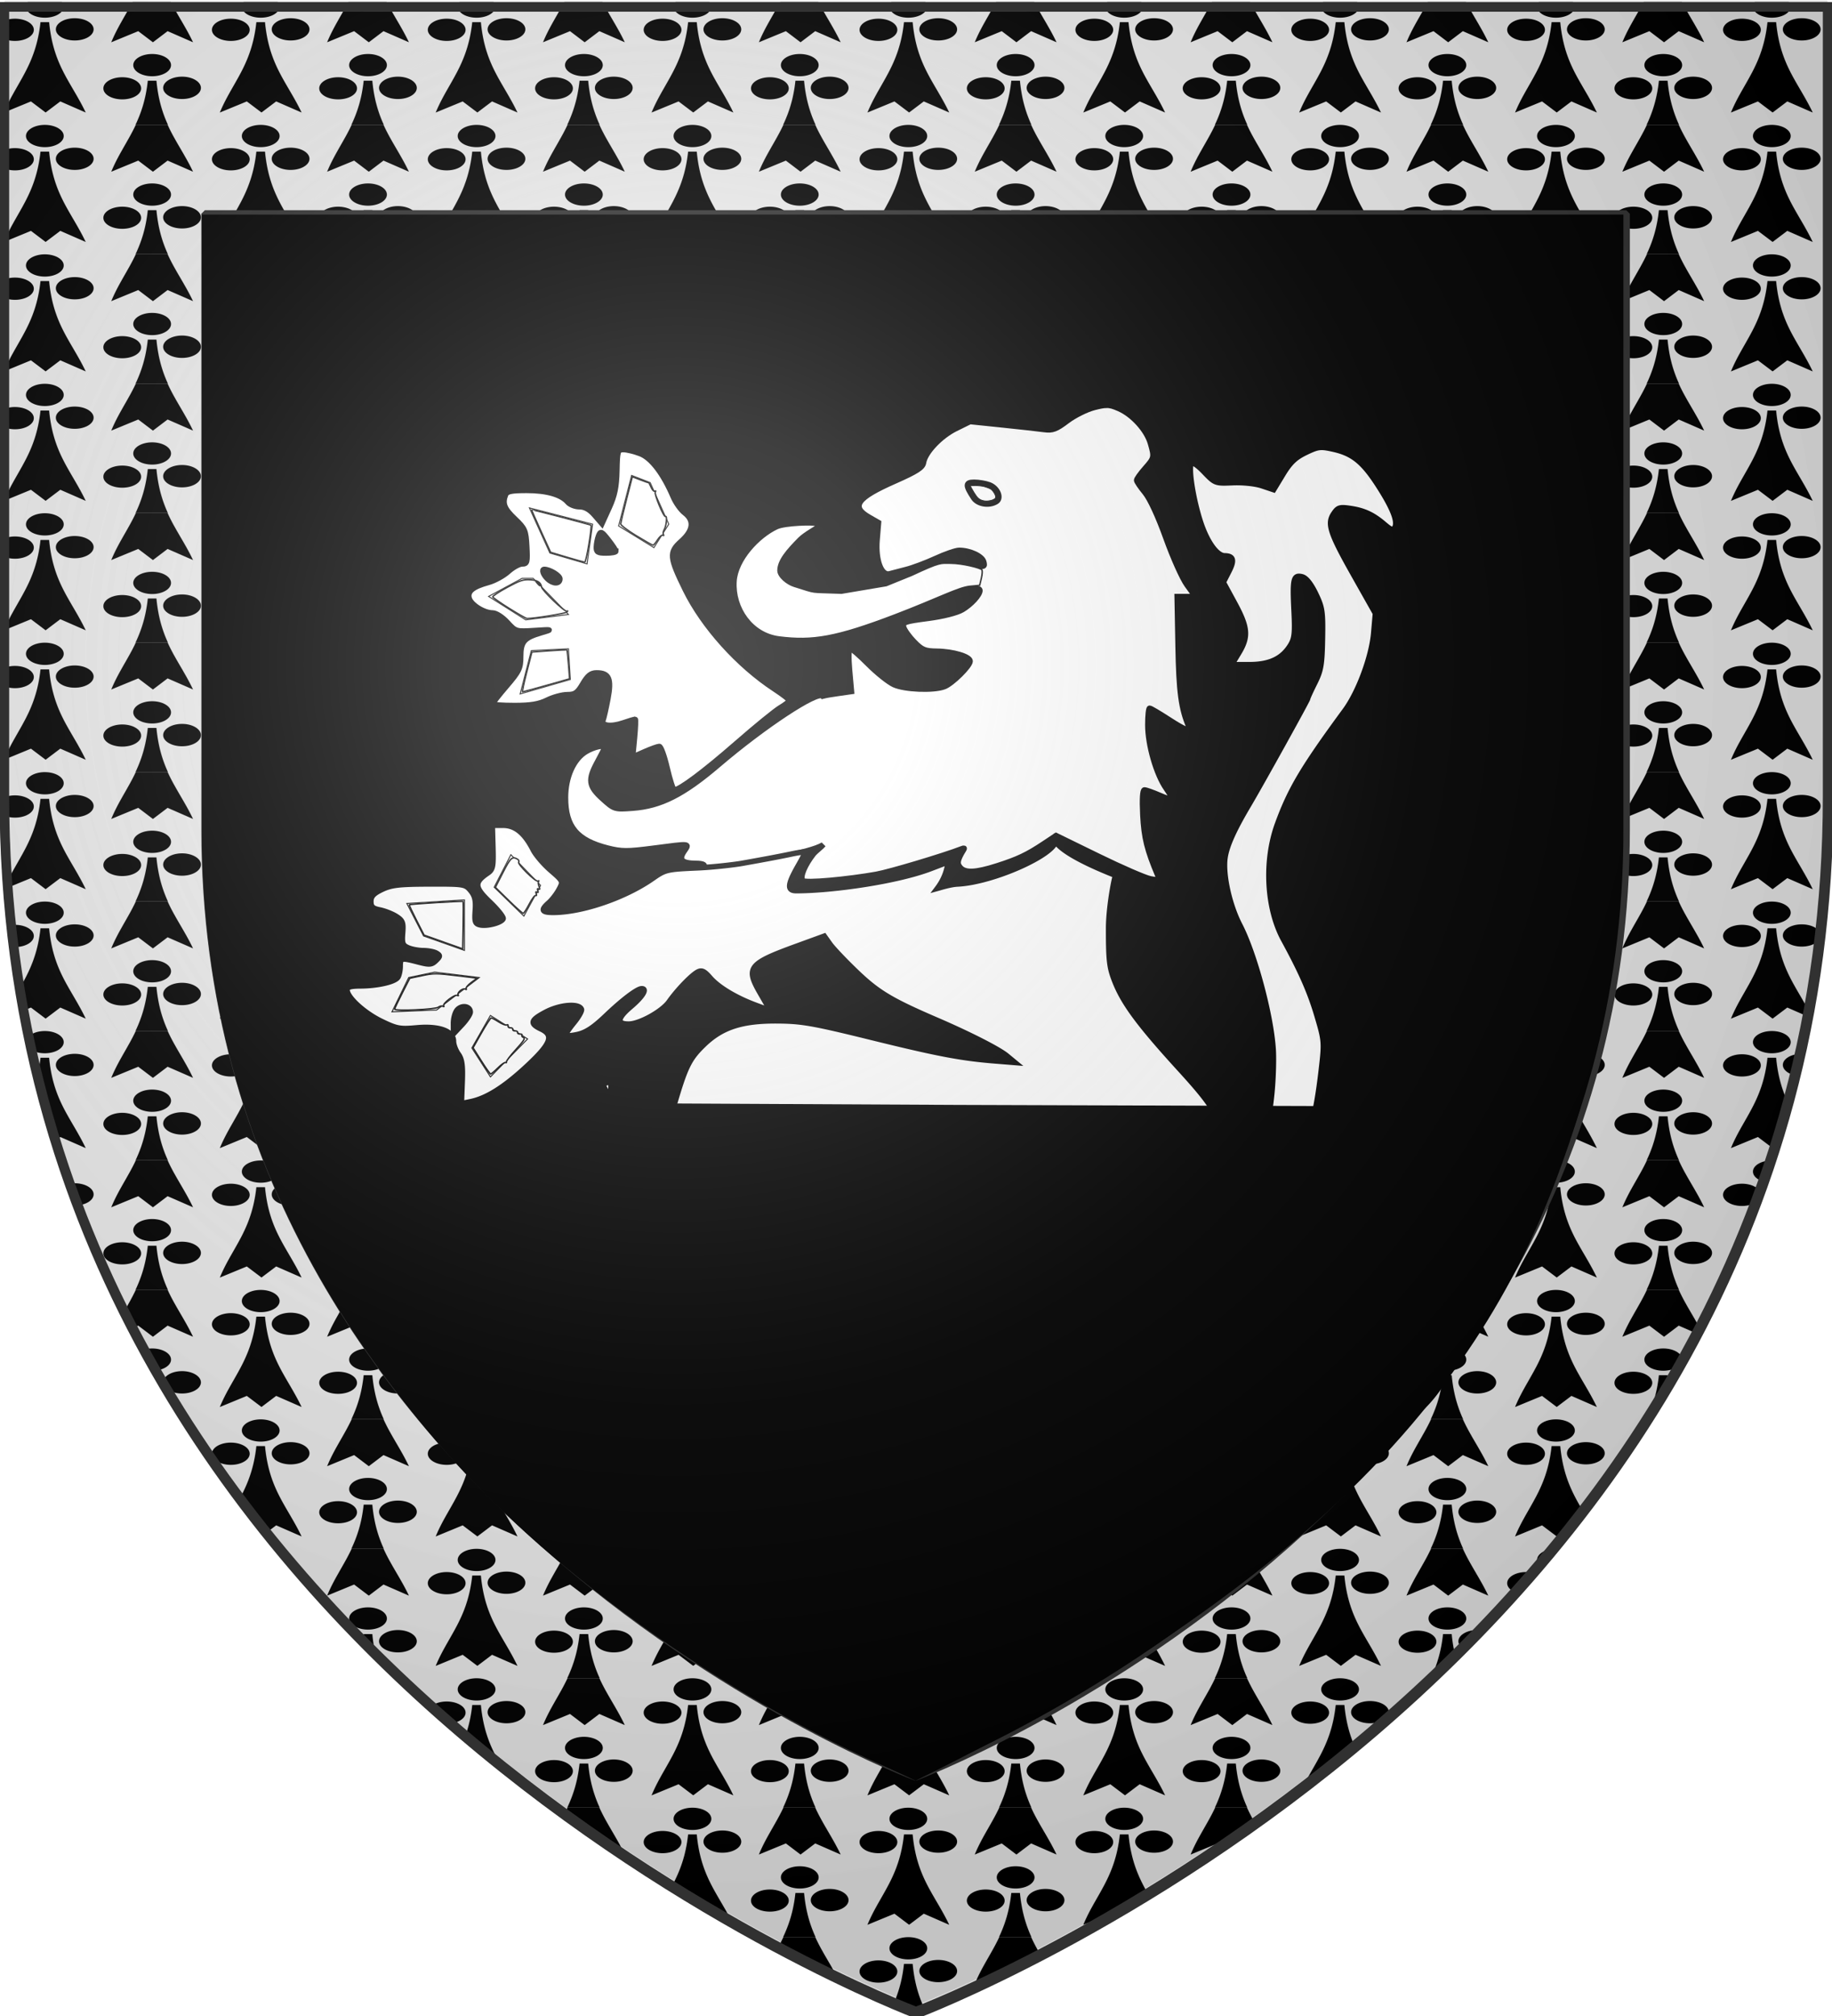 <svg xmlns="http://www.w3.org/2000/svg" xmlns:xlink="http://www.w3.org/1999/xlink" width="600" height="660" version="1.0"><desc>Flag of Canton of Valais (Wallis)</desc><defs><pattern xlink:href="#a" id="lT" patternTransform="scale(.09 .053)"/><pattern xlink:href="#b" id="a" patternTransform="scale(.09 .053)"/><pattern xlink:href="#c" id="b" patternTransform="scale(.093 .053)"/><pattern xlink:href="#d" id="c" patternTransform="scale(.093 .053)"/><pattern xlink:href="#e" id="d" patternTransform="scale(.09 .053)"/><pattern xlink:href="#f" id="e" patternTransform="scale(.09 .053)"/><pattern xlink:href="#g" id="f" patternTransform="scale(.088 .053)"/><pattern xlink:href="#h" id="g" patternTransform="scale(.088 .053)"/><pattern xlink:href="#i" id="h" patternTransform="scale(.09 .053)"/><pattern xlink:href="#j" id="i" patternTransform="scale(.09 .053)"/><pattern xlink:href="#k" id="j" patternTransform="scale(.09 .051)"/><pattern xlink:href="#l" id="k" patternTransform="scale(.09 .051)"/><pattern xlink:href="#m" id="l" patternTransform="scale(.09 .049)"/><pattern xlink:href="#n" id="m" patternTransform="scale(.09 .049)"/><pattern xlink:href="#o" id="n" patternTransform="scale(.09 .046)"/><pattern xlink:href="#p" id="o" patternTransform="scale(.09 .046)"/><pattern xlink:href="#q" id="p" patternTransform="scale(.093 .046)"/><pattern xlink:href="#r" id="q" patternTransform="scale(.093 .046)"/><pattern xlink:href="#s" id="r" patternTransform="scale(.093 .044)"/><pattern xlink:href="#t" id="s" patternTransform="scale(.093 .044)"/><pattern xlink:href="#u" id="t" patternTransform="scale(.09 .044)"/><pattern xlink:href="#v" id="u" patternTransform="scale(.09 .044)"/><pattern xlink:href="#w" id="v" patternTransform="scale(.093 .044)"/><pattern xlink:href="#x" id="w" patternTransform="scale(.095 .044)"/><pattern xlink:href="#y" id="x" patternTransform="scale(.097 .044)"/><pattern xlink:href="#z" id="y" patternTransform="scale(.097 .044)"/><pattern xlink:href="#A" id="z" patternTransform="scale(.097 .042)"/><pattern xlink:href="#B" id="A" patternTransform="scale(.1 .042)"/><pattern xlink:href="#C" id="B" patternTransform="scale(.1 .042)"/><pattern xlink:href="#D" id="C" patternTransform="scale(.102 .042)"/><pattern xlink:href="#E" id="D" patternTransform="scale(.104 .042)"/><pattern xlink:href="#F" id="E" patternTransform="scale(.106 .042)"/><pattern xlink:href="#G" id="F" patternTransform="scale(.109 .042)"/><pattern xlink:href="#H" id="G" patternTransform="scale(.111 .042)"/><pattern xlink:href="#I" id="H" patternTransform="scale(.113 .042)"/><pattern xlink:href="#J" id="I" patternTransform="scale(.115 .042)"/><pattern xlink:href="#K" id="J" patternTransform="scale(.115 .042)"/><pattern xlink:href="#L" id="K" patternTransform="scale(.118 .042)"/><pattern xlink:href="#M" id="L" patternTransform="scale(.12 .042)"/><pattern xlink:href="#N" id="M" patternTransform="scale(.122 .042)"/><pattern xlink:href="#O" id="N" patternTransform="scale(.124 .042)"/><pattern xlink:href="#P" id="O" patternTransform="scale(.127 .042)"/><pattern xlink:href="#Q" id="P" patternTransform="scale(.127 .04)"/><pattern xlink:href="#R" id="Q" patternTransform="scale(.129 .04)"/><pattern xlink:href="#S" id="R" patternTransform="scale(.129 .04)"/><pattern xlink:href="#T" id="S" patternTransform="scale(.131 .04)"/><pattern xlink:href="#U" id="T" patternTransform="scale(.133 .04)"/><pattern xlink:href="#V" id="U" patternTransform="scale(.136 .04)"/><pattern xlink:href="#W" id="V" patternTransform="scale(.138 .04)"/><pattern xlink:href="#X" id="W" patternTransform="scale(.14 .04)"/><pattern xlink:href="#Y" id="X" patternTransform="scale(.143 .04)"/><pattern xlink:href="#Z" id="Y" patternTransform="scale(.145 .04)"/><pattern xlink:href="#aa" id="Z" patternTransform="scale(.147 .04)"/><pattern xlink:href="#ab" id="aa" patternTransform="scale(.145 .04)"/><pattern xlink:href="#ac" id="ab" patternTransform="scale(.149 .04)"/><pattern xlink:href="#ad" id="ac" patternTransform="scale(.145 .04)"/><pattern xlink:href="#ae" id="ad" patternTransform="scale(.145 .044)"/><pattern xlink:href="#af" id="ae" patternTransform="scale(.14 .044)"/><pattern xlink:href="#ag" id="af" patternTransform="scale(.143 .044)"/><pattern xlink:href="#ah" id="ag" patternTransform="scale(.14 .044)"/><pattern xlink:href="#ai" id="ah" patternTransform="scale(.14 .046)"/><pattern xlink:href="#aj" id="ai" patternTransform="scale(.14 .046)"/><pattern xlink:href="#ak" id="aj" patternTransform="scale(.14 .049)"/><pattern xlink:href="#al" id="ak" patternTransform="scale(.14 .051)"/><pattern xlink:href="#am" id="al" patternTransform="scale(.14 .053)"/><pattern xlink:href="#an" id="am" patternTransform="scale(.14 .055)"/><pattern xlink:href="#ao" id="an" patternTransform="scale(.14 .055)"/><pattern xlink:href="#ap" id="ao" patternTransform="scale(.14 .057)"/><pattern xlink:href="#aq" id="ap" patternTransform="scale(.14 .057)"/><pattern xlink:href="#ar" id="aq" patternTransform="scale(.14 .062)"/><pattern xlink:href="#as" id="ar" patternTransform="scale(.14 .06)"/><pattern xlink:href="#at" id="as" patternTransform="scale(.14 .062)"/><pattern xlink:href="#au" id="at" patternTransform="scale(.14 .066)"/><pattern xlink:href="#av" id="au" patternTransform="scale(.14 .064)"/><pattern xlink:href="#aw" id="av" patternTransform="scale(.14 .066)"/><pattern xlink:href="#ax" id="aw" patternTransform="scale(.14 .069)"/><pattern xlink:href="#ay" id="ax" patternTransform="scale(.14 .077)"/><pattern xlink:href="#az" id="ay" patternTransform="scale(.14 .077)"/><pattern xlink:href="#aA" id="az" patternTransform="scale(.142 .077)"/><pattern xlink:href="#aB" id="aA" patternTransform="scale(.142 .077)"/><pattern xlink:href="#aC" id="aB" patternTransform="scale(.14 .077)"/><pattern xlink:href="#aD" id="aC" patternTransform="scale(.14 .077)"/><pattern xlink:href="#aE" id="aD" patternTransform="scale(.138 .077)"/><pattern xlink:href="#aF" id="aE" patternTransform="scale(.138 .077)"/><pattern xlink:href="#aG" id="aF" patternTransform="scale(.14 .077)"/><pattern xlink:href="#aH" id="aG" patternTransform="scale(.14 .077)"/><pattern xlink:href="#aI" id="aH" patternTransform="scale(.14 .073)"/><pattern xlink:href="#aJ" id="aI" patternTransform="scale(.14 .075)"/><pattern xlink:href="#aK" id="aJ" patternTransform="scale(.14 .073)"/><pattern xlink:href="#aL" id="aK" patternTransform="scale(.14 .067)"/><pattern xlink:href="#aM" id="aL" patternTransform="scale(.14 .071)"/><pattern xlink:href="#aN" id="aM" patternTransform="scale(.14 .069)"/><pattern xlink:href="#aO" id="aN" patternTransform="scale(.14 .067)"/><pattern xlink:href="#aP" id="aO" patternTransform="scale(.14 .065)"/><pattern xlink:href="#aQ" id="aP" patternTransform="scale(.14 .063)"/><pattern xlink:href="#aR" id="aQ" patternTransform="scale(.14 .061)"/><pattern xlink:href="#aS" id="aR" patternTransform="scale(.142 .061)"/><pattern xlink:href="#aT" id="aS" patternTransform="scale(.142 .058)"/><pattern xlink:href="#aU" id="aT" patternTransform="scale(.142 .056)"/><pattern xlink:href="#aV" id="aU" patternTransform="scale(.142 .054)"/><pattern xlink:href="#aW" id="aV" patternTransform="scale(.142 .054)"/><pattern xlink:href="#aX" id="aW" patternTransform="scale(.142 .052)"/><pattern xlink:href="#aY" id="aX" patternTransform="scale(.142 .05)"/><pattern xlink:href="#aZ" id="aY" patternTransform="scale(.142 .048)"/><pattern xlink:href="#ba" id="aZ" patternTransform="scale(.14 .046)"/><pattern xlink:href="#bb" id="ba" patternTransform="scale(.142 .046)"/><pattern xlink:href="#bc" id="bb" patternTransform="scale(.14 .046)"/><pattern xlink:href="#bd" id="bc" patternTransform="scale(.14 .048)"/><pattern xlink:href="#be" id="bd" patternTransform="scale(.138 .046)"/><pattern xlink:href="#bf" id="be" patternTransform="scale(.138 .048)"/><pattern xlink:href="#bg" id="bf" patternTransform="scale(.138 .046)"/><pattern xlink:href="#bh" id="bg" patternTransform="scale(.138 .044)"/><pattern xlink:href="#bi" id="bh" patternTransform="scale(.138 .044)"/><pattern xlink:href="#bj" id="bi" patternTransform="scale(.138 .046)"/><pattern xlink:href="#bk" id="bj" patternTransform="scale(.138 .046)"/><pattern xlink:href="#bl" id="bk" patternTransform="scale(.138 .048)"/><pattern xlink:href="#bm" id="bl" patternTransform="scale(.138 .05)"/><pattern xlink:href="#bn" id="bm" patternTransform="scale(.138 .052)"/><pattern xlink:href="#bo" id="bn" patternTransform="scale(.138 .054)"/><pattern xlink:href="#bp" id="bo" patternTransform="scale(.138 .056)"/><pattern xlink:href="#bq" id="bp" patternTransform="scale(.138 .056)"/><pattern xlink:href="#br" id="bq" patternTransform="scale(.138 .058)"/><pattern xlink:href="#bs" id="br" patternTransform="scale(.138 .061)"/><pattern xlink:href="#bt" id="bs" patternTransform="scale(.138 .063)"/><pattern xlink:href="#bu" id="bt" patternTransform="scale(.138 .067)"/><pattern xlink:href="#bv" id="bu" patternTransform="scale(.138 .069)"/><pattern xlink:href="#bw" id="bv" patternTransform="scale(.138 .071)"/><pattern xlink:href="#bx" id="bw" patternTransform="scale(.138 .073)"/><pattern xlink:href="#by" id="bx" patternTransform="scale(.138 .075)"/><pattern xlink:href="#bz" id="by" patternTransform="scale(.138 .077)"/><pattern xlink:href="#bA" id="bz" patternTransform="scale(.138 .08)"/><pattern xlink:href="#bB" id="bA" patternTransform="scale(.138 .082)"/><pattern xlink:href="#bC" id="bB" patternTransform="scale(.138 .086)"/><pattern xlink:href="#bD" id="bC" patternTransform="scale(.138 .088)"/><pattern xlink:href="#bE" id="bD" patternTransform="scale(.138 .09)"/><pattern xlink:href="#bF" id="bE" patternTransform="scale(.138 .092)"/><pattern xlink:href="#bG" id="bF" patternTransform="scale(.138 .094)"/><pattern xlink:href="#bH" id="bG" patternTransform="scale(.138 .096)"/><pattern xlink:href="#bI" id="bH" patternTransform="scale(.138 .099)"/><pattern xlink:href="#bJ" id="bI" patternTransform="scale(.138 .099)"/><pattern xlink:href="#bK" id="bJ" patternTransform="scale(.138 .096)"/><pattern xlink:href="#bL" id="bK" patternTransform="scale(.138 .096)"/><pattern xlink:href="#bM" id="bL" patternTransform="scale(.14 .094)"/><pattern xlink:href="#bN" id="bM" patternTransform="scale(.14 .092)"/><pattern xlink:href="#bO" id="bN" patternTransform="scale(.142 .09)"/><pattern xlink:href="#bP" id="bO" patternTransform="scale(.142 .092)"/><pattern xlink:href="#bQ" id="bP" patternTransform="scale(.142 .09)"/><pattern xlink:href="#bR" id="bQ" patternTransform="scale(.142 .088)"/><pattern xlink:href="#bS" id="bR" patternTransform="scale(.142 .086)"/><pattern xlink:href="#bT" id="bS" patternTransform="scale(.142 .084)"/><pattern xlink:href="#bU" id="bT" patternTransform="scale(.142 .082)"/><pattern xlink:href="#bV" id="bU" patternTransform="scale(.142 .08)"/><pattern xlink:href="#bW" id="bV" patternTransform="scale(.142 .077)"/><pattern xlink:href="#bX" id="bW" patternTransform="scale(.142 .077)"/><pattern xlink:href="#bY" id="bX" patternTransform="scale(.142 .075)"/><pattern xlink:href="#bZ" id="bY" patternTransform="scale(.142 .077)"/><pattern xlink:href="#ca" id="bZ" patternTransform="scale(.14 .077)"/><pattern xlink:href="#cb" id="ca" patternTransform="scale(.14 .077)"/><pattern xlink:href="#cc" id="cb" patternTransform="scale(.142 .077)"/><pattern xlink:href="#cd" id="cc" patternTransform="scale(.142 .077)"/><pattern xlink:href="#ce" id="cd" patternTransform="scale(.142 .075)"/><pattern xlink:href="#cf" id="ce" patternTransform="scale(.142 .075)"/><pattern xlink:href="#cg" id="cf" patternTransform="scale(.14 .075)"/><pattern xlink:href="#ch" id="cg" patternTransform="scale(.14 .075)"/><pattern xlink:href="#ci" id="ch" patternTransform="scale(.142 .075)"/><pattern xlink:href="#cj" id="ci" patternTransform="scale(.142 .075)"/><pattern xlink:href="#ck" id="cj" patternTransform="scale(.142 .077)"/><pattern xlink:href="#cl" id="ck" patternTransform="scale(.142 .077)"/><pattern xlink:href="#cm" id="cl" patternTransform="scale(.142 .08)"/><pattern xlink:href="#cn" id="cm" patternTransform="scale(.142 .08)"/><pattern xlink:href="#co" id="cn" patternTransform="scale(.142 .077)"/><pattern xlink:href="#cp" id="co" patternTransform="scale(.142 .077)"/><pattern xlink:href="#cq" id="cp" patternTransform="scale(.14 .077)"/><pattern xlink:href="#cr" id="cq" patternTransform="scale(.14 .077)"/><pattern xlink:href="#cs" id="cr" patternTransform="scale(.142 .077)"/><pattern xlink:href="#ct" id="cs" patternTransform="scale(.142 .077)"/><pattern xlink:href="#cu" id="ct" patternTransform="scale(.14 .077)"/><pattern xlink:href="#cv" id="cu" patternTransform="scale(.14 .077)"/><pattern xlink:href="#cw" id="cv" patternTransform="scale(.136 .077)"/><pattern xlink:href="#cx" id="cw" patternTransform="scale(.138 .077)"/><pattern xlink:href="#cy" id="cx" patternTransform="scale(.136 .077)"/><pattern xlink:href="#cz" id="cy" patternTransform="scale(.134 .077)"/><pattern xlink:href="#cA" id="cz" patternTransform="scale(.134 .077)"/><pattern xlink:href="#cB" id="cA" patternTransform="scale(.13 .077)"/><pattern xlink:href="#cC" id="cB" patternTransform="scale(.132 .077)"/><pattern xlink:href="#cD" id="cC" patternTransform="scale(.13 .077)"/><pattern xlink:href="#cE" id="cD" patternTransform="scale(.127 .077)"/><pattern xlink:href="#cF" id="cE" patternTransform="scale(.127 .077)"/><pattern xlink:href="#cG" id="cF" patternTransform="scale(.127 .077)"/><pattern xlink:href="#cH" id="cG" patternTransform="scale(.125 .077)"/><pattern xlink:href="#cI" id="cH" patternTransform="scale(.127 .077)"/><pattern xlink:href="#cJ" id="cI" patternTransform="scale(.13 .077)"/><pattern xlink:href="#cK" id="cJ" patternTransform="scale(.13 .077)"/><pattern xlink:href="#cL" id="cK" patternTransform="scale(.132 .077)"/><pattern xlink:href="#cM" id="cL" patternTransform="scale(.132 .073)"/><pattern xlink:href="#cN" id="cM" patternTransform="scale(.132 .075)"/><pattern xlink:href="#cO" id="cN" patternTransform="scale(.132 .073)"/><pattern xlink:href="#cP" id="cO" patternTransform="scale(.134 .071)"/><pattern xlink:href="#cQ" id="cP" patternTransform="scale(.134 .073)"/><pattern xlink:href="#cR" id="cQ" patternTransform="scale(.134 .071)"/><pattern xlink:href="#cS" id="cR" patternTransform="scale(.134 .069)"/><pattern xlink:href="#cT" id="cS" patternTransform="scale(.134 .069)"/><pattern xlink:href="#cU" id="cT" patternTransform="scale(.136 .065)"/><pattern xlink:href="#cV" id="cU" patternTransform="scale(.134 .067)"/><pattern xlink:href="#cW" id="cV" patternTransform="scale(.136 .067)"/><pattern xlink:href="#cX" id="cW" patternTransform="scale(.136 .065)"/><pattern xlink:href="#cY" id="cX" patternTransform="scale(.14 .063)"/><pattern xlink:href="#cZ" id="cY" patternTransform="scale(.138 .065)"/><pattern xlink:href="#da" id="cZ" patternTransform="scale(.138 .063)"/><pattern xlink:href="#db" id="da" patternTransform="scale(.14 .063)"/><pattern xlink:href="#dc" id="db" patternTransform="scale(.142 .061)"/><pattern xlink:href="#dd" id="dc" patternTransform="scale(.142 .058)"/><pattern xlink:href="#de" id="dd" patternTransform="scale(.142 .056)"/><pattern xlink:href="#df" id="de" patternTransform="scale(.142 .056)"/><pattern xlink:href="#dg" id="df" patternTransform="scale(.145 .056)"/><pattern xlink:href="#dh" id="dg" patternTransform="scale(.145 .056)"/><pattern xlink:href="#di" id="dh" patternTransform="scale(.147 .056)"/><pattern xlink:href="#dj" id="di" patternTransform="scale(.151 .056)"/><pattern xlink:href="#dk" id="dj" patternTransform="scale(.149 .056)"/><pattern xlink:href="#dl" id="dk" patternTransform="scale(.151 .056)"/><pattern xlink:href="#dm" id="dl" patternTransform="scale(.153 .056)"/><pattern xlink:href="#dn" id="dm" patternTransform="scale(.155 .056)"/><pattern xlink:href="#do" id="dn" patternTransform="scale(.157 .058)"/><pattern xlink:href="#dp" id="do" patternTransform="scale(.164 .058)"/><pattern xlink:href="#dq" id="dp" patternTransform="scale(.168 .058)"/><pattern xlink:href="#dr" id="dq" patternTransform="scale(.179 .061)"/><pattern xlink:href="#ds" id="dr" patternTransform="scale(.188 .061)"/><pattern xlink:href="#dt" id="ds" patternTransform="scale(.192 .061)"/><pattern xlink:href="#du" id="dt" patternTransform="scale(.194 .061)"/><pattern xlink:href="#dv" id="du" patternTransform="scale(.196 .061)"/><pattern xlink:href="#dw" id="dv" patternTransform="scale(.198 .061)"/><pattern xlink:href="#dx" id="dw" patternTransform="scale(.198 .061)"/><pattern xlink:href="#dy" id="dx" patternTransform="scale(.196 .061)"/><pattern xlink:href="#dz" id="dy" patternTransform="scale(.194 .061)"/><pattern xlink:href="#dA" id="dz" patternTransform="scale(.192 .061)"/><pattern xlink:href="#dB" id="dA" patternTransform="scale(.19 .061)"/><pattern xlink:href="#dC" id="dB" patternTransform="scale(.188 .061)"/><pattern xlink:href="#dD" id="dC" patternTransform="scale(.185 .061)"/><pattern xlink:href="#dE" id="dD" patternTransform="scale(.181 .061)"/><pattern xlink:href="#dF" id="dE" patternTransform="scale(.183 .061)"/><pattern xlink:href="#dG" id="dF" patternTransform="scale(.181 .061)"/><pattern xlink:href="#dH" id="dG" patternTransform="scale(.177 .061)"/><pattern xlink:href="#dI" id="dH" patternTransform="scale(.179 .061)"/><pattern xlink:href="#dJ" id="dI" patternTransform="scale(.177 .061)"/><pattern xlink:href="#dK" id="dJ" patternTransform="scale(.175 .061)"/><pattern xlink:href="#dL" id="dK" patternTransform="scale(.172 .061)"/><pattern xlink:href="#dM" id="dL" patternTransform="scale(.172 .061)"/><pattern xlink:href="#dN" id="dM" patternTransform="scale(.175 .061)"/><pattern xlink:href="#dO" id="dN" patternTransform="scale(.175 .061)"/><pattern xlink:href="#dP" id="dO" patternTransform="scale(.175 .056)"/><pattern xlink:href="#dQ" id="dP" patternTransform="scale(.175 .058)"/><pattern xlink:href="#dR" id="dQ" patternTransform="scale(.175 .056)"/><pattern xlink:href="#dS" id="dR" patternTransform="scale(.175 .054)"/><pattern xlink:href="#dT" id="dS" patternTransform="scale(.177 .052)"/><pattern xlink:href="#dU" id="dT" patternTransform="scale(.177 .05)"/><pattern xlink:href="#dV" id="dU" patternTransform="scale(.177 .048)"/><pattern xlink:href="#dW" id="dV" patternTransform="scale(.177 .046)"/><pattern xlink:href="#dX" id="dW" patternTransform="scale(.177 .046)"/><pattern xlink:href="#dY" id="dX" patternTransform="scale(.177 .044)"/><pattern xlink:href="#dZ" id="dY" patternTransform="scale(.177 .042)"/><pattern xlink:href="#ea" id="dZ" patternTransform="scale(.177 .039)"/><pattern xlink:href="#eb" id="ea" patternTransform="scale(.177 .037)"/><pattern xlink:href="#ec" id="eb" patternTransform="scale(.177 .035)"/><pattern xlink:href="#ed" id="ec" patternTransform="scale(.177 .033)"/><pattern xlink:href="#ee" id="ed" patternTransform="scale(.177 .031)"/><pattern xlink:href="#ef" id="ee" patternTransform="scale(.177 .029)"/><pattern xlink:href="#eg" id="ef" patternTransform="scale(.177 .027)"/><pattern xlink:href="#eh" id="eg" patternTransform="scale(.177 .025)"/><pattern xlink:href="#ei" id="eh" patternTransform="scale(.177 .023)"/><pattern xlink:href="#ej" id="ei" patternTransform="scale(.177 .02)"/><pattern xlink:href="#ek" id="ej" patternTransform="scale(.177 .02)"/><pattern xlink:href="#el" id="ek" patternTransform="scale(.177 .023)"/><pattern xlink:href="#em" id="el" patternTransform="scale(.177 .025)"/><pattern xlink:href="#en" id="em" patternTransform="scale(.177 .027)"/><pattern xlink:href="#eo" id="en" patternTransform="scale(.177 .031)"/><pattern xlink:href="#ep" id="eo" patternTransform="scale(.177 .035)"/><pattern xlink:href="#eq" id="ep" patternTransform="scale(.177 .042)"/><pattern xlink:href="#er" id="eq" patternTransform="scale(.177 .048)"/><pattern xlink:href="#es" id="er" patternTransform="scale(.177 .052)"/><pattern xlink:href="#et" id="es" patternTransform="scale(.177 .056)"/><pattern xlink:href="#eu" id="et" patternTransform="scale(.177 .061)"/><pattern xlink:href="#ev" id="eu" patternTransform="scale(.177 .063)"/><pattern xlink:href="#ew" id="ev" patternTransform="scale(.177 .065)"/><pattern xlink:href="#ex" id="ew" patternTransform="scale(.177 .067)"/><pattern xlink:href="#ey" id="ex" patternTransform="scale(.177 .071)"/><pattern xlink:href="#ez" id="ey" patternTransform="scale(.177 .069)"/><pattern xlink:href="#eA" id="ez" patternTransform="scale(.177 .071)"/><pattern xlink:href="#eB" id="eA" patternTransform="scale(.177 .073)"/><pattern xlink:href="#eC" id="eB" patternTransform="scale(.177 .075)"/><pattern xlink:href="#eD" id="eC" patternTransform="scale(.177 .077)"/><pattern xlink:href="#eE" id="eD" patternTransform="scale(.177 .08)"/><pattern xlink:href="#eF" id="eE" patternTransform="scale(.177 .082)"/><pattern xlink:href="#eG" id="eF" patternTransform="scale(.177 .084)"/><pattern xlink:href="#eH" id="eG" patternTransform="scale(.177 .086)"/><pattern xlink:href="#eI" id="eH" patternTransform="scale(.177 .088)"/><pattern xlink:href="#eJ" id="eI" patternTransform="scale(.175 .092)"/><pattern xlink:href="#eK" id="eJ" patternTransform="scale(.175 .094)"/><pattern xlink:href="#eL" id="eK" patternTransform="scale(.175 .096)"/><pattern xlink:href="#eM" id="eL" patternTransform="scale(.175 .099)"/><pattern xlink:href="#eN" id="eM" patternTransform="scale(.175 .105)"/><pattern xlink:href="#eO" id="eN" patternTransform="scale(.175 .101)"/><pattern xlink:href="#eP" id="eO" patternTransform="scale(.175 .103)"/><pattern xlink:href="#eQ" id="eP" patternTransform="scale(.175 .105)"/><pattern xlink:href="#eR" id="eQ" patternTransform="scale(.175 .109)"/><pattern xlink:href="#eS" id="eR" patternTransform="scale(.175 .107)"/><pattern xlink:href="#eT" id="eS" patternTransform="scale(.175 .109)"/><pattern xlink:href="#eU" id="eT" patternTransform="scale(.175 .113)"/><pattern xlink:href="#eV" id="eU" patternTransform="scale(.175 .111)"/><pattern xlink:href="#eW" id="eV" patternTransform="scale(.175 .113)"/><pattern xlink:href="#eX" id="eW" patternTransform="scale(.175 .122)"/><pattern xlink:href="#eY" id="eX" patternTransform="scale(.175 .115)"/><pattern xlink:href="#eZ" id="eY" patternTransform="scale(.175 .118)"/><pattern xlink:href="#fa" id="eZ" patternTransform="scale(.175 .12)"/><pattern xlink:href="#fb" id="fa" patternTransform="scale(.175 .122)"/><pattern xlink:href="#fc" id="fb" patternTransform="scale(.175 .128)"/><pattern xlink:href="#fd" id="fc" patternTransform="scale(.175 .124)"/><pattern xlink:href="#fe" id="fd" patternTransform="scale(.175 .126)"/><pattern xlink:href="#ff" id="fe" patternTransform="scale(.175 .128)"/><pattern xlink:href="#fg" id="ff" patternTransform="scale(.175 .134)"/><pattern xlink:href="#fh" id="fg" patternTransform="scale(.175 .13)"/><pattern xlink:href="#fi" id="fh" patternTransform="scale(.175 .132)"/><pattern xlink:href="#fj" id="fi" patternTransform="scale(.175 .134)"/><pattern xlink:href="#fk" id="fj" patternTransform="scale(.175 .137)"/><pattern xlink:href="#fl" id="fk" patternTransform="scale(.175 .137)"/><pattern xlink:href="#fm" id="fl" patternTransform="scale(.175 .139)"/><pattern xlink:href="#fn" id="fm" patternTransform="scale(.172 .139)"/><pattern xlink:href="#fo" id="fn" patternTransform="scale(.172 .141)"/><pattern xlink:href="#fp" id="fo" patternTransform="scale(.172 .145)"/><pattern xlink:href="#fq" id="fp" patternTransform="scale(.172 .143)"/><pattern xlink:href="#fr" id="fq" patternTransform="scale(.172 .145)"/><pattern xlink:href="#fs" id="fr" patternTransform="scale(.172 .147)"/><pattern xlink:href="#ft" id="fs" patternTransform="scale(.172 .147)"/><pattern xlink:href="#fu" id="ft" patternTransform="scale(.172 .149)"/><pattern xlink:href="#fv" id="fu" patternTransform="scale(.172 .149)"/><pattern xlink:href="#fw" id="fv" patternTransform="scale(.172 .143)"/><pattern xlink:href="#fx" id="fw" patternTransform="scale(.172 .147)"/><pattern xlink:href="#fy" id="fx" patternTransform="scale(.172 .145)"/><pattern xlink:href="#fz" id="fy" patternTransform="scale(.172 .143)"/><pattern xlink:href="#fA" id="fz" patternTransform="scale(.172 .141)"/><pattern xlink:href="#fB" id="fA" patternTransform="scale(.172 .141)"/><pattern xlink:href="#fC" id="fB" patternTransform="scale(.175 .141)"/><pattern xlink:href="#fD" id="fC" patternTransform="scale(.175 .141)"/><pattern xlink:href="#fE" id="fD" patternTransform="scale(.175 .143)"/><pattern xlink:href="#fF" id="fE" patternTransform="scale(.175 .143)"/><pattern xlink:href="#fG" id="fF" patternTransform="scale(.175 .149)"/><pattern xlink:href="#fH" id="fG" patternTransform="scale(.175 .145)"/><pattern xlink:href="#fI" id="fH" patternTransform="scale(.175 .147)"/><pattern xlink:href="#fJ" id="fI" patternTransform="scale(.175 .149)"/><pattern xlink:href="#fK" id="fJ" patternTransform="scale(.175 .151)"/><pattern xlink:href="#fL" id="fK" patternTransform="scale(.172 .151)"/><pattern xlink:href="#fM" id="fL" patternTransform="scale(.172 .153)"/><pattern xlink:href="#fN" id="fM" patternTransform="scale(.172 .156)"/><pattern xlink:href="#fO" id="fN" patternTransform="scale(.172 .16)"/><pattern xlink:href="#fP" id="fO" patternTransform="scale(.17 .162)"/><pattern xlink:href="#fQ" id="fP" patternTransform="scale(.17 .164)"/><pattern xlink:href="#fR" id="fQ" patternTransform="scale(.17 .166)"/><pattern xlink:href="#fS" id="fR" patternTransform="scale(.17 .17)"/><pattern xlink:href="#fT" id="fS" patternTransform="scale(.17 .172)"/><pattern xlink:href="#fU" id="fT" patternTransform="scale(.17 .177)"/><pattern xlink:href="#fV" id="fU" patternTransform="scale(.17 .179)"/><pattern xlink:href="#fW" id="fV" patternTransform="scale(.168 .181)"/><pattern xlink:href="#fX" id="fW" patternTransform="scale(.168 .183)"/><pattern xlink:href="#fY" id="fX" patternTransform="scale(.168 .185)"/><pattern xlink:href="#fZ" id="fY" patternTransform="scale(.168 .187)"/><pattern xlink:href="#ga" id="fZ" patternTransform="scale(.168 .189)"/><pattern xlink:href="#gb" id="ga" patternTransform="scale(.168 .191)"/><pattern xlink:href="#gc" id="gb" patternTransform="scale(.168 .194)"/><pattern xlink:href="#gd" id="gc" patternTransform="scale(.168 .198)"/><pattern xlink:href="#ge" id="gd" patternTransform="scale(.168 .2)"/><pattern xlink:href="#gf" id="ge" patternTransform="scale(.168 .2)"/><pattern xlink:href="#gg" id="gf" patternTransform="scale(.168 .202)"/><pattern xlink:href="#gh" id="gg" patternTransform="scale(.168 .2)"/><pattern xlink:href="#gi" id="gh" patternTransform="scale(.168 .198)"/><pattern xlink:href="#gj" id="gi" patternTransform="scale(.168 .194)"/><pattern xlink:href="#gk" id="gj" patternTransform="scale(.168 .196)"/><pattern xlink:href="#gl" id="gk" patternTransform="scale(.168 .194)"/><pattern xlink:href="#gm" id="gl" patternTransform="scale(.168 .189)"/><pattern xlink:href="#gn" id="gm" patternTransform="scale(.168 .191)"/><pattern xlink:href="#go" id="gn" patternTransform="scale(.168 .189)"/><pattern xlink:href="#gp" id="go" patternTransform="scale(.168 .187)"/><pattern xlink:href="#gq" id="gp" patternTransform="scale(.168 .187)"/><pattern xlink:href="#gr" id="gq" patternTransform="scale(.17 .187)"/><pattern xlink:href="#gs" id="gr" patternTransform="scale(.17 .185)"/><pattern xlink:href="#gt" id="gs" patternTransform="scale(.17 .183)"/><pattern xlink:href="#gu" id="gt" patternTransform="scale(.17 .181)"/><pattern xlink:href="#gv" id="gu" patternTransform="scale(.17 .179)"/><pattern xlink:href="#gw" id="gv" patternTransform="scale(.17 .177)"/><pattern xlink:href="#gx" id="gw" patternTransform="scale(.17 .172)"/><pattern xlink:href="#gy" id="gx" patternTransform="scale(.172 .172)"/><pattern xlink:href="#gz" id="gy" patternTransform="scale(.172 .17)"/><pattern xlink:href="#gA" id="gz" patternTransform="scale(.172 .166)"/><pattern xlink:href="#gB" id="gA" patternTransform="scale(.172 .164)"/><pattern xlink:href="#gC" id="gB" patternTransform="scale(.172 .16)"/><pattern xlink:href="#gD" id="gC" patternTransform="scale(.175 .16)"/><pattern xlink:href="#gE" id="gD" patternTransform="scale(.175 .158)"/><pattern xlink:href="#gF" id="gE" patternTransform="scale(.175 .156)"/><pattern xlink:href="#gG" id="gF" patternTransform="scale(.175 .153)"/><pattern xlink:href="#gH" id="gG" patternTransform="scale(.175 .151)"/><pattern xlink:href="#gI" id="gH" patternTransform="scale(.177 .151)"/><pattern xlink:href="#gJ" id="gI" patternTransform="scale(.177 .149)"/><pattern xlink:href="#gK" id="gJ" patternTransform="scale(.177 .147)"/><pattern xlink:href="#gL" id="gK" patternTransform="scale(.177 .145)"/><pattern xlink:href="#gM" id="gL" patternTransform="scale(.179 .143)"/><pattern xlink:href="#gN" id="gM" patternTransform="scale(.179 .141)"/><pattern xlink:href="#gO" id="gN" patternTransform="scale(.179 .139)"/><pattern xlink:href="#gP" id="gO" patternTransform="scale(.179 .137)"/><pattern xlink:href="#gQ" id="gP" patternTransform="scale(.179 .134)"/><pattern xlink:href="#gR" id="gQ" patternTransform="scale(.179 .13)"/><pattern xlink:href="#gS" id="gR" patternTransform="scale(.181 .13)"/><pattern xlink:href="#gT" id="gS" patternTransform="scale(.181 .128)"/><pattern xlink:href="#gU" id="gT" patternTransform="scale(.181 .126)"/><pattern xlink:href="#gV" id="gU" patternTransform="scale(.181 .124)"/><pattern xlink:href="#gW" id="gV" patternTransform="scale(.181 .122)"/><pattern xlink:href="#gX" id="gW" patternTransform="scale(.181 .12)"/><pattern xlink:href="#gY" id="gX" patternTransform="scale(.181 .118)"/><pattern xlink:href="#gZ" id="gY" patternTransform="scale(.181 .115)"/><pattern xlink:href="#ha" id="gZ" patternTransform="scale(.181 .113)"/><pattern xlink:href="#hb" id="ha" patternTransform="scale(.181 .111)"/><pattern xlink:href="#hc" id="hb" patternTransform="scale(.183 .111)"/><pattern xlink:href="#hd" id="hc" patternTransform="scale(.183 .109)"/><pattern xlink:href="#he" id="hd" patternTransform="scale(.183 .109)"/><pattern xlink:href="#hf" id="he" patternTransform="scale(.183 .107)"/><pattern xlink:href="#hg" id="hf" patternTransform="scale(.183 .105)"/><pattern xlink:href="#hh" id="hg" patternTransform="scale(.183 .103)"/><pattern xlink:href="#hi" id="hh" patternTransform="scale(.188 .103)"/><pattern xlink:href="#hj" id="hi" patternTransform="scale(.188 .101)"/><pattern xlink:href="#hk" id="hj" patternTransform="scale(.188 .096)"/><pattern xlink:href="#hl" id="hk" patternTransform="scale(.188 .099)"/><pattern xlink:href="#hm" id="hl" patternTransform="scale(.188 .096)"/><pattern xlink:href="#hn" id="hm" patternTransform="scale(.188 .094)"/><pattern xlink:href="#ho" id="hn" patternTransform="scale(.188 .092)"/><pattern xlink:href="#hp" id="ho" patternTransform="scale(.188 .09)"/><pattern xlink:href="#hq" id="hp" patternTransform="scale(.188 .088)"/><pattern xlink:href="#hr" id="hq" patternTransform="scale(.188 .086)"/><pattern xlink:href="#hs" id="hr" patternTransform="scale(.188 .084)"/><pattern xlink:href="#ht" id="hs" patternTransform="scale(.188 .082)"/><pattern xlink:href="#hu" id="ht" patternTransform="scale(.188 .08)"/><pattern xlink:href="#hv" id="hu" patternTransform="scale(.188 .08)"/><pattern xlink:href="#hw" id="hv" patternTransform="scale(.188 .077)"/><pattern xlink:href="#hx" id="hw" patternTransform="scale(.188 .08)"/><pattern xlink:href="#hy" id="hx" patternTransform="scale(.188 .082)"/><pattern xlink:href="#hz" id="hy" patternTransform="scale(.185 .082)"/><pattern xlink:href="#hA" id="hz" patternTransform="scale(.185 .088)"/><pattern xlink:href="#hB" id="hA" patternTransform="scale(.185 .086)"/><pattern xlink:href="#hC" id="hB" patternTransform="scale(.185 .088)"/><pattern xlink:href="#hD" id="hC" patternTransform="scale(.183 .09)"/><pattern xlink:href="#hE" id="hD" patternTransform="scale(.183 .092)"/><pattern xlink:href="#hF" id="hE" patternTransform="scale(.183 .092)"/><pattern xlink:href="#hG" id="hF" patternTransform="scale(.183 .094)"/><pattern xlink:href="#hH" id="hG" patternTransform="scale(.183 .094)"/><pattern xlink:href="#hI" id="hH" patternTransform="scale(.181 .094)"/><pattern xlink:href="#hJ" id="hI" patternTransform="scale(.181 .094)"/><pattern xlink:href="#hK" id="hJ" patternTransform="scale(.181 .096)"/><pattern xlink:href="#hL" id="hK" patternTransform="scale(.181 .096)"/><pattern xlink:href="#hM" id="hL" patternTransform="scale(.181 .101)"/><pattern xlink:href="#hN" id="hM" patternTransform="scale(.179 .105)"/><pattern xlink:href="#hO" id="hN" patternTransform="scale(.179 .101)"/><pattern xlink:href="#hP" id="hO" patternTransform="scale(.179 .103)"/><pattern xlink:href="#hQ" id="hP" patternTransform="scale(.179 .105)"/><pattern xlink:href="#hR" id="hQ" patternTransform="scale(.179 .109)"/><pattern xlink:href="#hS" id="hR" patternTransform="scale(.179 .107)"/><pattern xlink:href="#hT" id="hS" patternTransform="scale(.179 .109)"/><pattern xlink:href="#hU" id="hT" patternTransform="scale(.179 .111)"/><pattern xlink:href="#hV" id="hU" patternTransform="scale(.177 .111)"/><pattern xlink:href="#hW" id="hV" patternTransform="scale(.177 .113)"/><pattern xlink:href="#hX" id="hW" patternTransform="scale(.177 .115)"/><pattern xlink:href="#hY" id="hX" patternTransform="scale(.177 .118)"/><pattern xlink:href="#hZ" id="hY" patternTransform="scale(.175 .122)"/><pattern xlink:href="#ia" id="hZ" patternTransform="scale(.175 .118)"/><pattern xlink:href="#ib" id="ia" patternTransform="scale(.175 .12)"/><pattern xlink:href="#ic" id="ib" patternTransform="scale(.175 .122)"/><pattern xlink:href="#id" id="ic" patternTransform="scale(.172 .126)"/><pattern xlink:href="#ie" id="id" patternTransform="scale(.175 .124)"/><pattern xlink:href="#if" id="ie" patternTransform="scale(.175 .126)"/><pattern xlink:href="#ig" id="if" patternTransform="scale(.172 .126)"/><pattern xlink:href="#ih" id="ig" patternTransform="scale(.172 .132)"/><pattern xlink:href="#ii" id="ih" patternTransform="scale(.172 .128)"/><pattern xlink:href="#ij" id="ii" patternTransform="scale(.172 .132)"/><pattern xlink:href="#ik" id="ij" patternTransform="scale(.172 .13)"/><pattern xlink:href="#il" id="ik" patternTransform="scale(.17 .132)"/><pattern xlink:href="#im" id="il" patternTransform="scale(.172 .132)"/><pattern xlink:href="#in" id="im" patternTransform="scale(.172 .13)"/><pattern xlink:href="#io" id="in" patternTransform="scale(.172 .122)"/><pattern xlink:href="#ip" id="io" patternTransform="scale(.172 .122)"/><pattern xlink:href="#iq" id="ip" patternTransform="scale(.172 .124)"/><pattern xlink:href="#ir" id="iq" patternTransform="scale(.172 .124)"/><pattern xlink:href="#is" id="ir" patternTransform="scale(.172 .122)"/><pattern xlink:href="#it" id="is" patternTransform="scale(.172 .122)"/><pattern xlink:href="#iu" id="it" patternTransform="scale(.172 .124)"/><pattern xlink:href="#iv" id="iu" patternTransform="scale(.172 .124)"/><pattern xlink:href="#iw" id="iv" patternTransform="scale(.172 .122)"/><pattern xlink:href="#ix" id="iw" patternTransform="scale(.172 .122)"/><pattern xlink:href="#iy" id="ix" patternTransform="scale(.172 .124)"/><pattern xlink:href="#iz" id="iy" patternTransform="scale(.172 .124)"/><pattern xlink:href="#iA" id="iz" patternTransform="scale(.172 .122)"/><pattern xlink:href="#iB" id="iA" patternTransform="scale(.172 .122)"/><pattern xlink:href="#iC" id="iB" patternTransform="scale(.172 .124)"/><pattern xlink:href="#iD" id="iC" patternTransform="scale(.172 .124)"/><pattern xlink:href="#iE" id="iD" patternTransform="scale(.172 .122)"/><pattern xlink:href="#iF" id="iE" patternTransform="scale(.172 .122)"/><pattern xlink:href="#iG" id="iF" patternTransform="scale(.172 .124)"/><pattern xlink:href="#iH" id="iG" patternTransform="scale(.172 .124)"/><pattern xlink:href="#iI" id="iH" patternTransform="scale(.172 .122)"/><pattern xlink:href="#iJ" id="iI" patternTransform="scale(.172 .122)"/><pattern xlink:href="#iK" id="iJ" patternTransform="scale(.17 .122)"/><pattern xlink:href="#iL" id="iK" patternTransform="scale(.17 .122)"/><pattern xlink:href="#iM" id="iL" patternTransform="scale(.172 .122)"/><pattern xlink:href="#iN" id="iM" patternTransform="scale(.172 .122)"/><pattern xlink:href="#iO" id="iN" patternTransform="scale(.177 .122)"/><pattern xlink:href="#iP" id="iO" patternTransform="scale(.175 .122)"/><pattern xlink:href="#iQ" id="iP" patternTransform="scale(.177 .122)"/><pattern xlink:href="#iR" id="iQ" patternTransform="scale(.177 .12)"/><pattern xlink:href="#iS" id="iR" patternTransform="scale(.177 .12)"/><pattern xlink:href="#iT" id="iS" patternTransform="scale(.17 .12)"/><pattern xlink:href="#iU" id="iT" patternTransform="scale(.175 .12)"/><pattern xlink:href="#iV" id="iU" patternTransform="scale(.172 .12)"/><pattern xlink:href="#iW" id="iV" patternTransform="scale(.17 .12)"/><pattern xlink:href="#iX" id="iW" patternTransform="scale(.168 .12)"/><pattern xlink:href="#iY" id="iX" patternTransform="scale(.166 .12)"/><pattern xlink:href="#iZ" id="iY" patternTransform="scale(.162 .12)"/><pattern xlink:href="#ja" id="iZ" patternTransform="scale(.16 .12)"/><pattern xlink:href="#jb" id="ja" patternTransform="scale(.155 .12)"/><pattern xlink:href="#jc" id="jb" patternTransform="scale(.153 .12)"/><pattern xlink:href="#jd" id="jc" patternTransform="scale(.149 .12)"/><pattern xlink:href="#je" id="jd" patternTransform="scale(.147 .118)"/><pattern xlink:href="#jf" id="je" patternTransform="scale(.147 .115)"/><pattern xlink:href="#jg" id="jf" patternTransform="scale(.147 .115)"/><pattern xlink:href="#jh" id="jg" patternTransform="scale(.147 .109)"/><pattern xlink:href="#ji" id="jh" patternTransform="scale(.147 .113)"/><pattern xlink:href="#jj" id="ji" patternTransform="scale(.147 .111)"/><pattern xlink:href="#jk" id="jj" patternTransform="scale(.147 .109)"/><pattern xlink:href="#jl" id="jk" patternTransform="scale(.147 .107)"/><pattern xlink:href="#jm" id="jl" patternTransform="scale(.147 .105)"/><pattern xlink:href="#jn" id="jm" patternTransform="scale(.147 .103)"/><pattern xlink:href="#jo" id="jn" patternTransform="scale(.147 .101)"/><pattern xlink:href="#jp" id="jo" patternTransform="scale(.147 .099)"/><pattern xlink:href="#jq" id="jp" patternTransform="scale(.147 .096)"/><pattern xlink:href="#jr" id="jq" patternTransform="scale(.145 .09)"/><pattern xlink:href="#js" id="jr" patternTransform="scale(.145 .094)"/><pattern xlink:href="#jt" id="js" patternTransform="scale(.145 .092)"/><pattern xlink:href="#ju" id="jt" patternTransform="scale(.145 .09)"/><pattern xlink:href="#jv" id="ju" patternTransform="scale(.145 .088)"/><pattern xlink:href="#jw" id="jv" patternTransform="scale(.142 .088)"/><pattern xlink:href="#jx" id="jw" patternTransform="scale(.142 .086)"/><pattern xlink:href="#jy" id="jx" patternTransform="scale(.142 .084)"/><pattern xlink:href="#jz" id="jy" patternTransform="scale(.142 .082)"/><pattern xlink:href="#jA" id="jz" patternTransform="scale(.142 .08)"/><pattern xlink:href="#jB" id="jA" patternTransform="scale(.142 .077)"/><pattern xlink:href="#jC" id="jB" patternTransform="scale(.142 .077)"/><pattern xlink:href="#jD" id="jC" patternTransform="scale(.14 .077)"/><pattern xlink:href="#jE" id="jD" patternTransform="scale(.14 .077)"/><pattern xlink:href="#jF" id="jE" patternTransform="scale(.138 .077)"/><pattern xlink:href="#jG" id="jF" patternTransform="scale(.134 .077)"/><pattern xlink:href="#jH" id="jG" patternTransform="scale(.13 .077)"/><pattern xlink:href="#jI" id="jH" patternTransform="scale(.125 .077)"/><pattern xlink:href="#jJ" id="jI" patternTransform="scale(.123 .077)"/><pattern xlink:href="#jK" id="jJ" patternTransform="scale(.119 .077)"/><pattern xlink:href="#jL" id="jK" patternTransform="scale(.117 .077)"/><pattern xlink:href="#jM" id="jL" patternTransform="scale(.114 .077)"/><pattern xlink:href="#jN" id="jM" patternTransform="scale(.11 .077)"/><pattern xlink:href="#jO" id="jN" patternTransform="scale(.112 .077)"/><pattern xlink:href="#jP" id="jO" patternTransform="scale(.11 .077)"/><pattern xlink:href="#jQ" id="jP" patternTransform="scale(.106 .077)"/><pattern xlink:href="#jR" id="jQ" patternTransform="scale(.106 .077)"/><pattern xlink:href="#jS" id="jR" patternTransform="scale(.097 .077)"/><pattern xlink:href="#jT" id="jS" patternTransform="scale(.087 .077)"/><pattern xlink:href="#jU" id="jT" patternTransform="scale(.074 .077)"/><pattern xlink:href="#jV" id="jU" patternTransform="scale(.059 .077)"/><pattern xlink:href="#jW" id="jV" patternTransform="scale(.044 .077)"/><pattern xlink:href="#jX" id="jW" patternTransform="scale(.044 .08)"/><pattern xlink:href="#jY" id="jX" patternTransform="scale(.044 .077)"/><pattern xlink:href="#jZ" id="jY" patternTransform="scale(.046 .073)"/><pattern xlink:href="#ka" id="jZ" patternTransform="scale(.044 .075)"/><pattern xlink:href="#kb" id="ka" patternTransform="scale(.046 .075)"/><pattern xlink:href="#kc" id="kb" patternTransform="scale(.046 .073)"/><pattern xlink:href="#kd" id="kc" patternTransform="scale(.046 .071)"/><pattern xlink:href="#ke" id="kd" patternTransform="scale(.048 .067)"/><pattern xlink:href="#kf" id="ke" patternTransform="scale(.048 .071)"/><pattern xlink:href="#kg" id="kf" patternTransform="scale(.048 .069)"/><pattern xlink:href="#kh" id="kg" patternTransform="scale(.048 .067)"/><pattern xlink:href="#ki" id="kh" patternTransform="scale(.05 .065)"/><pattern xlink:href="#kj" id="ki" patternTransform="scale(.048 .065)"/><pattern xlink:href="#kk" id="kj" patternTransform="scale(.05 .065)"/><pattern xlink:href="#kl" id="kk" patternTransform="scale(.05 .058)"/><pattern xlink:href="#km" id="kl" patternTransform="scale(.05 .063)"/><pattern xlink:href="#kn" id="km" patternTransform="scale(.05 .061)"/><pattern xlink:href="#ko" id="kn" patternTransform="scale(.05 .058)"/><pattern id="ko" width="783.093" height="797.156" patternTransform="scale(.05)" patternUnits="userSpaceOnUse"><path d="M566.875 361.31c-37.852 0-68.594 30.74-68.594 68.59s30.742 68.56 68.594 68.56 68.562-30.71 68.562-68.56-30.711-68.59-68.562-68.59M177.156.34c-37.852 0-68.563 30.71-68.563 68.56s30.711 68.6 68.563 68.6c37.851 0 68.562-30.75 68.562-68.6S215.007.34 177.156.34" style="fill:#000;fill-opacity:1;fill-rule:evenodd;stroke:none;stroke-width:1;stroke-linecap:butt;stroke-linejoin:miter;stroke-miterlimit:4;stroke-opacity:1"/><path d="M783.093 117.93a68.4 68.4 0 0 0-3.656 22.07 68.5 68.5 0 0 0 3.656 22.06z" style="opacity:0;fill:#000;fill-opacity:1;fill-rule:evenodd;stroke:none;stroke-width:1;stroke-linecap:butt;stroke-linejoin:miter;stroke-miterlimit:4;stroke-opacity:1"/><path d="M285.718 140.78c-37.851 0-68.562 30.71-68.562 68.56s30.711 68.56 68.562 68.56 68.563-30.71 68.563-68.56-30.711-68.56-68.563-68.56M161.375 165.06C144.552 433.12 73.284 537.85 28.593 722.31l98.094-68.6L180 722l53.312-68.35 92.375 68.56c-52.158-186.03-118.14-288.79-132.937-557.15zM551.093 526.03c-7.123 113.51-24.004 197.67-44.5 271.12H624c-19.739-73.24-35.254-157.27-41.532-271.12zM675.437 501c-37.851 0-68.562 31.46-68.562 69.31s30.711 68.59 68.562 68.59S744 608.16 744 570.31 713.288 501 675.437 501M68.593 143.6C30.742 143.6 0 174.36 0 212.21c0 37.86 30.742 68.57 68.593 68.57s68.563-30.71 68.563-68.57c0-37.85-30.711-68.61-68.563-68.61M507.406 0c-28.049 101.33-63.071 181.71-89.094 289.1l98.094-68.57 53.312 68.56 53.313-68.59 92.375 68.53C685.074 180.8 650.084 100.8 623.187 0zM458.281 504.6c-37.852 0-68.563 30.73-68.563 68.58S420.429 641 458.281 641c37.851 0 68.594-29.97 68.594-67.82s-30.743-68.56-68.594-68.58" style="fill:#000;fill-opacity:1;fill-rule:evenodd;stroke:none;stroke-width:1;stroke-linecap:butt;stroke-linejoin:miter;stroke-miterlimit:4;stroke-opacity:1"/></pattern><pattern id="ks" width="173.263" height="257.473" patternTransform="translate(-1242.308 -84.965)" patternUnits="userSpaceOnUse"><g transform="translate(1242.308 84.965)"><g id="kP" transform="translate(-347.196 -19.156)"><path id="kN" d="M644.408-299.935c0 4.328-3.77 7.837-8.418 7.837-4.65 0-8.418-3.509-8.418-7.837 0-4.329 3.769-7.838 8.418-7.838s8.418 3.51 8.418 7.838z" style="fill:#313131;fill-opacity:1;fill-rule:evenodd;stroke:#313131;stroke-width:1.122;stroke-linecap:square;stroke-linejoin:bevel;stroke-miterlimit:4;stroke-opacity:1;stroke-dasharray:none" transform="matrix(.86 0 0 .924 -1412.997 218.928)"/><use xlink:href="#kN" width="600" height="660" transform="translate(15.097 15.356)"/><use xlink:href="#kN" width="600" height="660" transform="translate(-14.906 15.356)"/><g transform="translate(-1493.557 234.74)"><path id="kO" d="M627.4-265.43c-5.746 60.436-18.557 75.834-28.856 87.7 14.718-4.677 19.11-9.244 23.222-13.933 1.235 4.67 2.957 10.249 5.64 13.435" style="fill:#313131;fill-opacity:1;stroke:#313131;stroke-width:.2;stroke-linecap:butt;stroke-linejoin:miter;stroke-miterlimit:4;stroke-opacity:1;stroke-dasharray:none"/><use xlink:href="#kO" width="600" height="660" style="fill:#313131;fill-opacity:1" transform="matrix(-1 0 0 1 1254.776 0)"/></g></g><use xlink:href="#kP" width="1" height="1" style="fill:#000;stroke:#000"/><use xlink:href="#kP" width="1" height="1" style="fill:#000;stroke:#000" transform="matrix(-1 0 0 1 -2311.354 134.552)"/></g></pattern><pattern id="kV" width="173.263" height="257.473" patternTransform="translate(-1242.308 -84.965)" patternUnits="userSpaceOnUse"><g transform="translate(1242.308 84.965)"><g id="kY" transform="translate(-347.196 -19.156)"><path id="kW" d="M644.408-299.935c0 4.328-3.77 7.837-8.418 7.837-4.65 0-8.418-3.509-8.418-7.837 0-4.329 3.769-7.838 8.418-7.838s8.418 3.51 8.418 7.838z" style="fill:#313131;fill-opacity:1;fill-rule:evenodd;stroke:#313131;stroke-width:1.122;stroke-linecap:square;stroke-linejoin:bevel;stroke-miterlimit:4;stroke-opacity:1;stroke-dasharray:none" transform="matrix(.86 0 0 .924 -1412.997 218.928)"/><use xlink:href="#kW" width="600" height="660" transform="translate(15.097 15.356)"/><use xlink:href="#kW" width="600" height="660" transform="translate(-14.906 15.356)"/><g transform="translate(-1493.557 234.74)"><path id="kX" d="M627.4-265.43c-5.746 60.436-18.557 75.834-28.856 87.7 14.718-4.677 19.11-9.244 23.222-13.933 1.235 4.67 2.957 10.249 5.64 13.435" style="fill:#313131;fill-opacity:1;stroke:#313131;stroke-width:.2;stroke-linecap:butt;stroke-linejoin:miter;stroke-miterlimit:4;stroke-opacity:1;stroke-dasharray:none"/><use xlink:href="#kX" width="600" height="660" style="fill:#313131;fill-opacity:1" transform="matrix(-1 0 0 1 1254.776 0)"/></g></g><use xlink:href="#kY" width="1" height="1" style="fill:#000;stroke:#000"/><use xlink:href="#kY" width="1" height="1" style="fill:#000;stroke:#000" transform="matrix(-1 0 0 1 -2311.354 134.552)"/></g></pattern><pattern id="lo" width="173.263" height="257.473" patternTransform="translate(-1242.308 -84.965)" patternUnits="userSpaceOnUse"><g transform="translate(1242.308 84.965)"><g id="lI" transform="translate(-347.196 -19.156)"><path id="lG" d="M644.408-299.935c0 4.328-3.77 7.837-8.418 7.837-4.65 0-8.418-3.509-8.418-7.837 0-4.329 3.769-7.838 8.418-7.838s8.418 3.51 8.418 7.838z" style="fill:#313131;fill-opacity:1;fill-rule:evenodd;stroke:#313131;stroke-width:1.122;stroke-linecap:square;stroke-linejoin:bevel;stroke-miterlimit:4;stroke-opacity:1;stroke-dasharray:none" transform="matrix(.86 0 0 .924 -1412.997 218.928)"/><use xlink:href="#lG" width="600" height="660" transform="translate(15.097 15.356)"/><use xlink:href="#lG" width="600" height="660" transform="translate(-14.906 15.356)"/><g transform="translate(-1493.557 234.74)"><path id="lH" d="M627.4-265.43c-5.746 60.436-18.557 75.834-28.856 87.7 14.718-4.677 19.11-9.244 23.222-13.933 1.235 4.67 2.957 10.249 5.64 13.435" style="fill:#313131;fill-opacity:1;stroke:#313131;stroke-width:.2;stroke-linecap:butt;stroke-linejoin:miter;stroke-miterlimit:4;stroke-opacity:1;stroke-dasharray:none"/><use xlink:href="#lH" width="600" height="660" style="fill:#313131;fill-opacity:1" transform="matrix(-1 0 0 1 1254.776 0)"/></g></g><use xlink:href="#lI" width="1" height="1" style="fill:#000;stroke:#000"/><use xlink:href="#lI" width="1" height="1" style="fill:#000;stroke:#000" transform="matrix(-1 0 0 1 -2311.354 134.552)"/></g></pattern><linearGradient id="ku"><stop offset="0" style="stop-color:#fff;stop-opacity:.314"/><stop offset=".19" style="stop-color:#fff;stop-opacity:.251"/><stop offset=".6" style="stop-color:#6b6b6b;stop-opacity:.125"/><stop offset="1" style="stop-color:#000;stop-opacity:.125"/></linearGradient><linearGradient id="ky"><stop offset="0" style="stop-color:#fff;stop-opacity:.314"/><stop offset=".19" style="stop-color:#fff;stop-opacity:.251"/><stop offset=".6" style="stop-color:#6b6b6b;stop-opacity:.125"/><stop offset="1" style="stop-color:#000;stop-opacity:.125"/></linearGradient><linearGradient id="kD"><stop offset="0" style="stop-color:#fff;stop-opacity:.314"/><stop offset=".19" style="stop-color:#fff;stop-opacity:.251"/><stop offset=".6" style="stop-color:#6b6b6b;stop-opacity:.125"/><stop offset="1" style="stop-color:#000;stop-opacity:.125"/></linearGradient><linearGradient id="kC"><stop offset="0" style="stop-color:#fff;stop-opacity:.314"/><stop offset=".19" style="stop-color:#fff;stop-opacity:.251"/><stop offset=".6" style="stop-color:#6b6b6b;stop-opacity:.125"/><stop offset="1" style="stop-color:#000;stop-opacity:.125"/></linearGradient><linearGradient id="kT"><stop offset="0" style="stop-color:#fff;stop-opacity:.314"/><stop offset=".19" style="stop-color:#fff;stop-opacity:.251"/><stop offset=".6" style="stop-color:#6b6b6b;stop-opacity:.125"/><stop offset="1" style="stop-color:#000;stop-opacity:.125"/></linearGradient><linearGradient id="kS"><stop offset="0" style="stop-color:#fff;stop-opacity:.314"/><stop offset=".19" style="stop-color:#fff;stop-opacity:.251"/><stop offset=".6" style="stop-color:#6b6b6b;stop-opacity:.125"/><stop offset="1" style="stop-color:#000;stop-opacity:.125"/></linearGradient><linearGradient id="kR"><stop offset="0" style="stop-color:#fff;stop-opacity:.314"/><stop offset=".19" style="stop-color:#fff;stop-opacity:.251"/><stop offset=".6" style="stop-color:#6b6b6b;stop-opacity:.125"/><stop offset="1" style="stop-color:#000;stop-opacity:.125"/></linearGradient><linearGradient id="kQ"><stop offset="0" style="stop-color:#fff;stop-opacity:.314"/><stop offset=".19" style="stop-color:#fff;stop-opacity:.251"/><stop offset=".6" style="stop-color:#6b6b6b;stop-opacity:.125"/><stop offset="1" style="stop-color:#000;stop-opacity:.125"/></linearGradient><linearGradient id="kU"><stop offset="0" style="stop-color:#fff;stop-opacity:.314"/><stop offset=".19" style="stop-color:#fff;stop-opacity:.251"/><stop offset=".6" style="stop-color:#6b6b6b;stop-opacity:.125"/><stop offset="1" style="stop-color:#000;stop-opacity:.125"/></linearGradient><linearGradient id="lm"><stop offset="0" style="stop-color:#fff;stop-opacity:.314"/><stop offset=".19" style="stop-color:#fff;stop-opacity:.251"/><stop offset=".6" style="stop-color:#6b6b6b;stop-opacity:.125"/><stop offset="1" style="stop-color:#000;stop-opacity:.125"/></linearGradient><linearGradient id="ll"><stop offset="0" style="stop-color:#fff;stop-opacity:.314"/><stop offset=".19" style="stop-color:#fff;stop-opacity:.251"/><stop offset=".6" style="stop-color:#6b6b6b;stop-opacity:.125"/><stop offset="1" style="stop-color:#000;stop-opacity:.125"/></linearGradient><linearGradient id="lk"><stop offset="0" style="stop-color:#fff;stop-opacity:.314"/><stop offset=".19" style="stop-color:#fff;stop-opacity:.251"/><stop offset=".6" style="stop-color:#6b6b6b;stop-opacity:.125"/><stop offset="1" style="stop-color:#000;stop-opacity:.125"/></linearGradient><linearGradient id="lg"><stop offset="0" style="stop-color:#fff;stop-opacity:.314"/><stop offset=".19" style="stop-color:#fff;stop-opacity:.251"/><stop offset=".6" style="stop-color:#6b6b6b;stop-opacity:.125"/><stop offset="1" style="stop-color:#000;stop-opacity:.125"/></linearGradient><linearGradient id="lh"><stop offset="0" style="stop-color:#fff;stop-opacity:.314"/><stop offset=".19" style="stop-color:#fff;stop-opacity:.251"/><stop offset=".6" style="stop-color:#6b6b6b;stop-opacity:.125"/><stop offset="1" style="stop-color:#000;stop-opacity:.125"/></linearGradient><linearGradient id="li"><stop offset="0" style="stop-color:#fff;stop-opacity:.314"/><stop offset=".19" style="stop-color:#fff;stop-opacity:.251"/><stop offset=".6" style="stop-color:#6b6b6b;stop-opacity:.125"/><stop offset="1" style="stop-color:#000;stop-opacity:.125"/></linearGradient><linearGradient id="lj"><stop offset="0" style="stop-color:#fff;stop-opacity:.314"/><stop offset=".19" style="stop-color:#fff;stop-opacity:.251"/><stop offset=".6" style="stop-color:#6b6b6b;stop-opacity:.125"/><stop offset="1" style="stop-color:#000;stop-opacity:.125"/></linearGradient><g id="kx" transform="translate(-347.196 -19.156)"><path id="kv" d="M644.408-299.935c0 4.328-3.77 7.837-8.418 7.837-4.65 0-8.418-3.509-8.418-7.837 0-4.329 3.769-7.838 8.418-7.838s8.418 3.51 8.418 7.838z" style="fill:#313131;fill-opacity:1;fill-rule:evenodd;stroke:#313131;stroke-width:1.122;stroke-linecap:square;stroke-linejoin:bevel;stroke-miterlimit:4;stroke-opacity:1;stroke-dasharray:none" transform="matrix(.86 0 0 .924 -1412.997 218.928)"/><use xlink:href="#kv" width="600" height="660" transform="translate(15.097 15.356)"/><use xlink:href="#kv" width="600" height="660" transform="translate(-14.906 15.356)"/><g transform="translate(-1493.557 234.74)"><path id="kw" d="M627.4-265.43c-5.746 60.436-18.557 75.834-28.856 87.7 14.718-4.677 19.11-9.244 23.222-13.933 1.235 4.67 2.957 10.249 5.64 13.435" style="fill:#313131;fill-opacity:1;stroke:#313131;stroke-width:.2;stroke-linecap:butt;stroke-linejoin:miter;stroke-miterlimit:4;stroke-opacity:1;stroke-dasharray:none"/><use xlink:href="#kw" width="600" height="660" style="fill:#313131;fill-opacity:1" transform="matrix(-1 0 0 1 1254.776 0)"/></g></g><g id="kB" transform="translate(-347.196 -19.156)"><path id="kz" d="M644.408-299.935c0 4.328-3.77 7.837-8.418 7.837-4.65 0-8.418-3.509-8.418-7.837 0-4.329 3.769-7.838 8.418-7.838s8.418 3.51 8.418 7.838z" style="fill:#313131;fill-opacity:1;fill-rule:evenodd;stroke:#313131;stroke-width:1.122;stroke-linecap:square;stroke-linejoin:bevel;stroke-miterlimit:4;stroke-opacity:1;stroke-dasharray:none" transform="matrix(.86 0 0 .924 -1412.997 218.928)"/><use xlink:href="#kz" width="600" height="660" transform="translate(15.097 15.356)"/><use xlink:href="#kz" width="600" height="660" transform="translate(-14.906 15.356)"/><g transform="translate(-1493.557 234.74)"><path id="kA" d="M627.4-265.43c-5.746 60.436-18.557 75.834-28.856 87.7 14.718-4.677 19.11-9.244 23.222-13.933 1.235 4.67 2.957 10.249 5.64 13.435" style="fill:#313131;fill-opacity:1;stroke:#313131;stroke-width:.2;stroke-linecap:butt;stroke-linejoin:miter;stroke-miterlimit:4;stroke-opacity:1;stroke-dasharray:none"/><use xlink:href="#kA" width="600" height="660" style="fill:#313131;fill-opacity:1" transform="matrix(-1 0 0 1 1254.776 0)"/></g></g><g id="kG" transform="translate(-347.196 -19.156)"><path id="kE" d="M644.408-299.935c0 4.328-3.77 7.837-8.418 7.837-4.65 0-8.418-3.509-8.418-7.837 0-4.329 3.769-7.838 8.418-7.838s8.418 3.51 8.418 7.838z" style="fill:#313131;fill-opacity:1;fill-rule:evenodd;stroke:#313131;stroke-width:1.122;stroke-linecap:square;stroke-linejoin:bevel;stroke-miterlimit:4;stroke-opacity:1;stroke-dasharray:none" transform="matrix(.86 0 0 .924 -1412.997 218.928)"/><use xlink:href="#kE" width="600" height="660" transform="translate(15.097 15.356)"/><use xlink:href="#kE" width="600" height="660" transform="translate(-14.906 15.356)"/><g transform="translate(-1493.557 234.74)"><path id="kF" d="M627.4-265.43c-5.746 60.436-18.557 75.834-28.856 87.7 14.718-4.677 19.11-9.244 23.222-13.933 1.235 4.67 2.957 10.249 5.64 13.435" style="fill:#313131;fill-opacity:1;stroke:#313131;stroke-width:.2;stroke-linecap:butt;stroke-linejoin:miter;stroke-miterlimit:4;stroke-opacity:1;stroke-dasharray:none"/><use xlink:href="#kF" width="600" height="660" style="fill:#313131;fill-opacity:1" transform="matrix(-1 0 0 1 1254.776 0)"/></g></g><g id="kJ" transform="translate(-347.196 -19.156)"><path id="kH" d="M644.408-299.935c0 4.328-3.77 7.837-8.418 7.837-4.65 0-8.418-3.509-8.418-7.837 0-4.329 3.769-7.838 8.418-7.838s8.418 3.51 8.418 7.838z" style="fill:#313131;fill-opacity:1;fill-rule:evenodd;stroke:#313131;stroke-width:1.122;stroke-linecap:square;stroke-linejoin:bevel;stroke-miterlimit:4;stroke-opacity:1;stroke-dasharray:none" transform="matrix(.86 0 0 .924 -1412.997 218.928)"/><use xlink:href="#kH" width="600" height="660" transform="translate(15.097 15.356)"/><use xlink:href="#kH" width="600" height="660" transform="translate(-14.906 15.356)"/><g transform="translate(-1493.557 234.74)"><path id="kI" d="M627.4-265.43c-5.746 60.436-18.557 75.834-28.856 87.7 14.718-4.677 19.11-9.244 23.222-13.933 1.235 4.67 2.957 10.249 5.64 13.435" style="fill:#313131;fill-opacity:1;stroke:#313131;stroke-width:.2;stroke-linecap:butt;stroke-linejoin:miter;stroke-miterlimit:4;stroke-opacity:1;stroke-dasharray:none"/><use xlink:href="#kI" width="600" height="660" style="fill:#313131;fill-opacity:1" transform="matrix(-1 0 0 1 1254.776 0)"/></g></g><g id="kM" transform="translate(-347.196 -19.156)"><path id="kK" d="M644.408-299.935c0 4.328-3.77 7.837-8.418 7.837-4.65 0-8.418-3.509-8.418-7.837 0-4.329 3.769-7.838 8.418-7.838s8.418 3.51 8.418 7.838z" style="fill:#313131;fill-opacity:1;fill-rule:evenodd;stroke:#313131;stroke-width:1.122;stroke-linecap:square;stroke-linejoin:bevel;stroke-miterlimit:4;stroke-opacity:1;stroke-dasharray:none" transform="matrix(.86 0 0 .924 -1412.997 218.928)"/><use xlink:href="#kK" width="600" height="660" transform="translate(15.097 15.356)"/><use xlink:href="#kK" width="600" height="660" transform="translate(-14.906 15.356)"/><g transform="translate(-1493.557 234.74)"><path id="kL" d="M627.4-265.43c-5.746 60.436-18.557 75.834-28.856 87.7 14.718-4.677 19.11-9.244 23.222-13.933 1.235 4.67 2.957 10.249 5.64 13.435" style="fill:#313131;fill-opacity:1;stroke:#313131;stroke-width:.2;stroke-linecap:butt;stroke-linejoin:miter;stroke-miterlimit:4;stroke-opacity:1;stroke-dasharray:none"/><use xlink:href="#kL" width="600" height="660" style="fill:#313131;fill-opacity:1" transform="matrix(-1 0 0 1 1254.776 0)"/></g></g><g id="lb" transform="translate(-347.196 -19.156)"><path id="kZ" d="M644.408-299.935c0 4.328-3.77 7.837-8.418 7.837-4.65 0-8.418-3.509-8.418-7.837 0-4.329 3.769-7.838 8.418-7.838s8.418 3.51 8.418 7.838z" style="fill:#313131;fill-opacity:1;fill-rule:evenodd;stroke:#313131;stroke-width:1.122;stroke-linecap:square;stroke-linejoin:bevel;stroke-miterlimit:4;stroke-opacity:1;stroke-dasharray:none" transform="matrix(.86 0 0 .924 -1412.997 218.928)"/><use xlink:href="#kZ" width="600" height="660" transform="translate(15.097 15.356)"/><use xlink:href="#kZ" width="600" height="660" transform="translate(-14.906 15.356)"/><g transform="translate(-1493.557 234.74)"><path id="la" d="M627.4-265.43c-5.746 60.436-18.557 75.834-28.856 87.7 14.718-4.677 19.11-9.244 23.222-13.933 1.235 4.67 2.957 10.249 5.64 13.435" style="fill:#313131;fill-opacity:1;stroke:#313131;stroke-width:.2;stroke-linecap:butt;stroke-linejoin:miter;stroke-miterlimit:4;stroke-opacity:1;stroke-dasharray:none"/><use xlink:href="#la" width="600" height="660" style="fill:#313131;fill-opacity:1" transform="matrix(-1 0 0 1 1254.776 0)"/></g></g><g id="lt" transform="translate(-347.196 -19.156)"><path id="lr" d="M644.408-299.935c0 4.328-3.77 7.837-8.418 7.837-4.65 0-8.418-3.509-8.418-7.837 0-4.329 3.769-7.838 8.418-7.838s8.418 3.51 8.418 7.838z" style="fill:#313131;fill-opacity:1;fill-rule:evenodd;stroke:#313131;stroke-width:1.122;stroke-linecap:square;stroke-linejoin:bevel;stroke-miterlimit:4;stroke-opacity:1;stroke-dasharray:none" transform="matrix(.86 0 0 .924 -1412.997 218.928)"/><use xlink:href="#lr" width="600" height="660" transform="translate(15.097 15.356)"/><use xlink:href="#lr" width="600" height="660" transform="translate(-14.906 15.356)"/><g transform="translate(-1493.557 234.74)"><path id="ls" d="M627.4-265.43c-5.746 60.436-18.557 75.834-28.856 87.7 14.718-4.677 19.11-9.244 23.222-13.933 1.235 4.67 2.957 10.249 5.64 13.435" style="fill:#313131;fill-opacity:1;stroke:#313131;stroke-width:.2;stroke-linecap:butt;stroke-linejoin:miter;stroke-miterlimit:4;stroke-opacity:1;stroke-dasharray:none"/><use xlink:href="#ls" width="600" height="660" style="fill:#313131;fill-opacity:1" transform="matrix(-1 0 0 1 1254.776 0)"/></g></g><g id="lw" transform="translate(-347.196 -19.156)"><path id="lu" d="M644.408-299.935c0 4.328-3.77 7.837-8.418 7.837-4.65 0-8.418-3.509-8.418-7.837 0-4.329 3.769-7.838 8.418-7.838s8.418 3.51 8.418 7.838z" style="fill:#313131;fill-opacity:1;fill-rule:evenodd;stroke:#313131;stroke-width:1.122;stroke-linecap:square;stroke-linejoin:bevel;stroke-miterlimit:4;stroke-opacity:1;stroke-dasharray:none" transform="matrix(.86 0 0 .924 -1412.997 218.928)"/><use xlink:href="#lu" width="600" height="660" transform="translate(15.097 15.356)"/><use xlink:href="#lu" width="600" height="660" transform="translate(-14.906 15.356)"/><g transform="translate(-1493.557 234.74)"><path id="lv" d="M627.4-265.43c-5.746 60.436-18.557 75.834-28.856 87.7 14.718-4.677 19.11-9.244 23.222-13.933 1.235 4.67 2.957 10.249 5.64 13.435" style="fill:#313131;fill-opacity:1;stroke:#313131;stroke-width:.2;stroke-linecap:butt;stroke-linejoin:miter;stroke-miterlimit:4;stroke-opacity:1;stroke-dasharray:none"/><use xlink:href="#lv" width="600" height="660" style="fill:#313131;fill-opacity:1" transform="matrix(-1 0 0 1 1254.776 0)"/></g></g><g id="lz" transform="translate(-347.196 -19.156)"><path id="lx" d="M644.408-299.935c0 4.328-3.77 7.837-8.418 7.837-4.65 0-8.418-3.509-8.418-7.837 0-4.329 3.769-7.838 8.418-7.838s8.418 3.51 8.418 7.838z" style="fill:#313131;fill-opacity:1;fill-rule:evenodd;stroke:#313131;stroke-width:1.122;stroke-linecap:square;stroke-linejoin:bevel;stroke-miterlimit:4;stroke-opacity:1;stroke-dasharray:none" transform="matrix(.86 0 0 .924 -1412.997 218.928)"/><use xlink:href="#lx" width="600" height="660" transform="translate(15.097 15.356)"/><use xlink:href="#lx" width="600" height="660" transform="translate(-14.906 15.356)"/><g transform="translate(-1493.557 234.74)"><path id="ly" d="M627.4-265.43c-5.746 60.436-18.557 75.834-28.856 87.7 14.718-4.677 19.11-9.244 23.222-13.933 1.235 4.67 2.957 10.249 5.64 13.435" style="fill:#313131;fill-opacity:1;stroke:#313131;stroke-width:.2;stroke-linecap:butt;stroke-linejoin:miter;stroke-miterlimit:4;stroke-opacity:1;stroke-dasharray:none"/><use xlink:href="#ly" width="600" height="660" style="fill:#313131;fill-opacity:1" transform="matrix(-1 0 0 1 1254.776 0)"/></g></g><g id="lC" transform="translate(-347.196 -19.156)"><path id="lA" d="M644.408-299.935c0 4.328-3.77 7.837-8.418 7.837-4.65 0-8.418-3.509-8.418-7.837 0-4.329 3.769-7.838 8.418-7.838s8.418 3.51 8.418 7.838z" style="fill:#313131;fill-opacity:1;fill-rule:evenodd;stroke:#313131;stroke-width:1.122;stroke-linecap:square;stroke-linejoin:bevel;stroke-miterlimit:4;stroke-opacity:1;stroke-dasharray:none" transform="matrix(.86 0 0 .924 -1412.997 218.928)"/><use xlink:href="#lA" width="600" height="660" transform="translate(15.097 15.356)"/><use xlink:href="#lA" width="600" height="660" transform="translate(-14.906 15.356)"/><g transform="translate(-1493.557 234.74)"><path id="lB" d="M627.4-265.43c-5.746 60.436-18.557 75.834-28.856 87.7 14.718-4.677 19.11-9.244 23.222-13.933 1.235 4.67 2.957 10.249 5.64 13.435" style="fill:#313131;fill-opacity:1;stroke:#313131;stroke-width:.2;stroke-linecap:butt;stroke-linejoin:miter;stroke-miterlimit:4;stroke-opacity:1;stroke-dasharray:none"/><use xlink:href="#lB" width="600" height="660" style="fill:#313131;fill-opacity:1" transform="matrix(-1 0 0 1 1254.776 0)"/></g></g><g id="lF" transform="translate(-347.196 -19.156)"><path id="lD" d="M644.408-299.935c0 4.328-3.77 7.837-8.418 7.837-4.65 0-8.418-3.509-8.418-7.837 0-4.329 3.769-7.838 8.418-7.838s8.418 3.51 8.418 7.838z" style="fill:#313131;fill-opacity:1;fill-rule:evenodd;stroke:#313131;stroke-width:1.122;stroke-linecap:square;stroke-linejoin:bevel;stroke-miterlimit:4;stroke-opacity:1;stroke-dasharray:none" transform="matrix(.86 0 0 .924 -1412.997 218.928)"/><use xlink:href="#lD" width="600" height="660" transform="translate(15.097 15.356)"/><use xlink:href="#lD" width="600" height="660" transform="translate(-14.906 15.356)"/><g transform="translate(-1493.557 234.74)"><path id="lE" d="M627.4-265.43c-5.746 60.436-18.557 75.834-28.856 87.7 14.718-4.677 19.11-9.244 23.222-13.933 1.235 4.67 2.957 10.249 5.64 13.435" style="fill:#313131;fill-opacity:1;stroke:#313131;stroke-width:.2;stroke-linecap:butt;stroke-linejoin:miter;stroke-miterlimit:4;stroke-opacity:1;stroke-dasharray:none"/><use xlink:href="#lE" width="600" height="660" style="fill:#313131;fill-opacity:1" transform="matrix(-1 0 0 1 1254.776 0)"/></g></g><radialGradient xlink:href="#ku" id="mc" cx="221.445" cy="226.331" r="300" fx="221.445" fy="226.331" gradientTransform="matrix(1.353 0 0 1.349 -77.63 -87.747)" gradientUnits="userSpaceOnUse"/><radialGradient xlink:href="#kU" id="lS" cx="221.445" cy="226.331" r="300" fx="221.445" fy="226.331" gradientTransform="matrix(1.353 0 0 1.349 -77.557 -87.066)" gradientUnits="userSpaceOnUse"/></defs><g style="display:inline"><path d="M300 658.5s298.5-112.32 298.5-397.772V2.176H1.5v258.552C1.5 546.18 300 658.5 300 658.5" style="fill:#fff;fill-opacity:1;fill-rule:evenodd;stroke:none"/></g><g style="display:inline"><path d="M300.072 657.181s298.5-112.32 298.5-397.772V.857h-597V259.41c0 285.452 298.5 397.772 298.5 397.772" style="fill:url(#lS);fill-opacity:1;fill-rule:evenodd;stroke:none;display:inline"/><g style="fill:url(#lT);fill-opacity:1;display:inline"><path d="M300 658.5s298.5-112.32 298.5-397.772V2.176H1.5v258.552C1.5 546.18 300 658.5 300 658.5" style="fill:url(#lT);fill-opacity:1;fill-rule:evenodd;stroke:none" transform="matrix(1.002 0 0 1.002 -1.291 -1.51)"/></g><g style="stroke:#313131;stroke-width:2.997;stroke-miterlimit:4;stroke-opacity:1;stroke-dasharray:none;display:inline" transform="matrix(1.001 0 0 1.001 -.135 .16)"><path id="lU" d="M300 658.5S1.5 546.18 1.5 260.728V2.176h597v258.552C598.5 546.18 300 658.5 300 658.5z" style="fill:none;stroke:#313131;stroke-width:2.997;stroke-linecap:butt;stroke-linejoin:bevel;stroke-miterlimit:4;stroke-opacity:1;stroke-dasharray:none"/><use xlink:href="#lU" width="600" height="660" style="stroke:#313131;stroke-width:3.849;stroke-miterlimit:4;stroke-opacity:1;stroke-dasharray:none" transform="matrix(.779 0 0 .779 66 68.061)"/></g><g style="fill:#000;fill-opacity:1"><path d="M298.818 581.414S531.612 493.817 531.612 271.2V69.56H66.024V271.2c0 222.617 232.794 310.214 232.794 310.214" style="fill:#000;fill-opacity:1;fill-rule:evenodd;stroke:none;display:inline" transform="translate(.072 .681)"/></g><path d="M295.198 140.882c-3.194.064-6.876.861-12.375 2.312-7.835 2.067-20.23 8.431-27.563 14.156-11.109 8.675-15.01 10.188-23.344 9-5.5-.783-24.772-2.988-42.843-4.906l-32.875-3.5-14.657 7.438c-15.562 7.887-31.247 24.914-32.906 35.718-.793 5.167-6.895 9.2-29.562 19.5-38.565 17.525-44.81 26.546-26.032 37.625l9.688 5.72-1.469 18.312c-1.704 21.232 4.408 37.883 12.969 35.406 2.668-.772 10.29-2.814 16.937-4.531 6.649-1.718 20.149-6.933 30-11.594 9.852-4.66 20.605-8.468 23.907-8.469 10.91-.004 23.405 5.958 24.968 11.938 1.437 5.494.73 5.743-10.437 3.656-27.562-5.151-40.267-3.936-63.75 8.906-35.97 19.67-44.103 19.23-78.781 17.813-23.223-.95-31.983-2.536-41.563-7.532-10.755-5.608-12.156-7.483-12.156-16.312 0-12.467 17.405-32.11 38.317-42.662-100.189-33.095-151.428 186.472 72.59 95.38 9.93-4.583 18.588-8.343 19.218-8.343s7.922-3.081 16.219-6.844c29.917-13.568 56.5-20.046 56.5-13.781 0 4.623-8.903 14.646-17.844 20.094-5.535 3.372-19.809 7.069-35.344 9.156-23.62 3.174-25.944 4.05-24.625 9.094.8 3.06 5.608 9.958 10.688 15.343 7.999 8.482 11.106 9.83 23.187 9.97 16.514.19 33.938 5.538 33.938 10.437 0 5.08-18.343 23.739-26.344 26.781-11.206 4.26-40.414 3.047-51.313-2.125-5.476-2.599-17.223-12.22-26.093-21.406-8.871-9.187-17.273-16.719-18.688-16.719-1.476 0-1.727 9.662-.594 22.656l1.97 22.656-13.75 2.032c-6.76.993-11.76 1.819-15.532 2.812-.033-.043-.053-.084-.094-.125-5.535-5.534-60.057 31.452-106.5 72.25-35.644 31.312-58.75 43.322-87.344 45.469-18.42 1.383-18.675 1.316-30.719-9.875-14.335-13.32-15.177-19.89-5-39.031 3.929-7.389 7.157-14.016 7.157-14.719 0-3.151-10.81-.75-18.907 4.187-12.815 7.815-21.093 26.755-21.093 48.22 0 30.634 11.625 44.871 43.28 53.093 13.983 3.631 20.026 3.652 45.688.219 39.54-5.29 37.745-5.47 32.032 3.25-5.85 8.926-2.212 12.493 12.75 12.562 5.566.026 8.727 1.224 7.687 2.906-2.98 4.823 40.53-1.437 70.241-7.37 29.657-7.15 43.66-10.476 51.281-15.031-.828 1.285-8.373 7.536-9.772 9.37-9.015 11.82-13.911 23.865-11.375 27.969 2.118 3.428 48.134-1.38 75.263-6.353 13.92-2.551 68.696-19.395 87.594-26.937 4.562-1.821.881 1.32-2.138 7.946-2.638 5.79-2.588 8.33.25 11.75 4.946 5.96 15.735 5.506 37.469-1.625 21.359-7.008 30.829-11.628 47.906-23.312l12.437-8.5 43.282 21.75c23.802 11.97 47.66 22.62 53.03 23.656 8.811 1.7 9.549 1.357 7.532-3.563-10.994-26.818-14.035-39.519-15.219-63.312-.833-16.758-.267-26.438 1.563-26.438 1.587 0 8.469 2.513 15.281 5.563s12.773 5.134 13.281 4.625-2.34-5.756-6.343-11.656c-10.053-14.814-18.72-45.688-18.72-66.688 0-9.652.802-17.562 1.782-17.562s9.493 5.152 18.906 11.437c17.654 11.79 23.753 14.072 21.157 7.875-7.812-18.647-10.12-36.496-10.97-84.312l-.937-52.125h18.532l-8.532-12.157c-4.688-6.678-14.343-28.82-21.437-49.218-7.725-22.213-16.304-41.338-21.406-47.688-4.686-5.83-8.532-11.7-8.532-13.031 0-1.33 3.819-6.872 8.47-12.313 9.625-11.261 9.726-11.717 5.655-26.375-3.87-13.934-18.245-30.212-32.218-36.468-5.47-2.449-8.8-3.583-12.907-3.5zm-134.813 80.75c4.563 0 11.51 1.206 15.406 2.687 8.456 3.215 12.84 14.024 7.157 17.625-7.385 4.68-18.814 2.765-23.063-3.875-8.54-13.347-8.45-16.437.5-16.437z" style="fill:#fff;fill-opacity:1;fill-rule:nonzero;stroke:#000;stroke-width:5.714;stroke-linecap:square;stroke-linejoin:miter;stroke-miterlimit:4;stroke-opacity:1;stroke-dasharray:none" transform="matrix(.321 0 0 .312 267.566 88.73)"/><path d="M515.51 185.07c-5.062-.117-8.965 1.469-16.906 5.405-10.694 5.302-15.972 10.51-23.281 22.907l-9.438 16.031-11.781-4.063c-6.724-2.316-19.496-3.711-29.781-3.25-17.878.803-18.069.744-29.282-11.28-6.69-7.175-12.072-10.867-13.187-9.063-3.128 5.061 1.688 37.037 9.187 60.937 6.675 21.272 16.83 36.014 24.875 36.125 8.93.124 10.146 4.557 4.407 16.156l-5.782 11.657 11.563 21.906c13.45 25.538 14.235 35.14 4.281 52.125l-7.281 12.406 18-.031c20.625-.012 33.404-6.122 41.844-20 4.457-7.33 5.034-12.93 3.875-37-1.59-33.017-.558-37.458 8.125-35.187 4.054 1.06 8.864 7.215 13.75 17.625 6.839 14.57 7.471 18.826 6.968 47.437-.478 27.224-1.547 33.425-7.875 46.406-4.017 8.243-7.28 15.654-7.28 16.469 0 1.495-47.85 90.239-60.063 111.406-15.159 26.271-22.515 43.145-24.22 55.532-2.393 17.404 4.433 49.316 15.095 70.53 15.107 30.063 32.017 95.061 34.093 131.095.634 11-.067 32.084-1.562 46.875-2.998 29.646-4.684 32.27-27.656 43.25-15.918 7.607-20.994 7.094-23-2.282-4.54-21.219-11.851-32.777-42.97-67.843-40.756-45.929-56.919-68.218-65.75-90.75-6.045-15.428-6.843-22.076-6.843-56.75 0-21.6 5.524-51.525 7.036-55.5 10.22 3.374-51.113-18.573-61.3-35.996-1.936 14.354-63.473 42.903-99.83 44.84-7.743.412-17.626 3.732-20.611 4.566 6.749-9.244 9.898-18.488 10.942-27.732l-16.835 6.594c-34.26 13.775-101.345 23.571-138.277 23.571-9.182 0-8.762-6.283 1.625-25.125 6.625-12.016 8.751-15.958 4.786-15.37-13.65 2.022-6.318 1.707-62.464 11.964-5.211.952-26.788 3.788-44.603 4.594-31.266 1.413-32.873 1.779-45.969 11.187-27.932 20.068-71.509 35.427-100.937 35.563-12.182.056-13.303-2.423-4.688-10.219 3.304-2.99 7.99-9.265 10.406-13.937 4.369-8.448 4.305-8.555-8.53-20-7.101-6.332-15.148-16-17.876-21.5-8.774-17.693-18.345-25.72-30.719-25.72h-11.093l.625 23c.545 20.647-.04 23.435-5.532 27.282-13.84 9.694-13.429 14.63 2.375 30.187 8.044 7.918 14.135 15.816 13.563 17.532-1.36 4.08-16.244 8.146-23.531 6.437-4.916-1.152-5.567-3.25-4.75-15.125.724-10.53-.397-15.477-4.75-20.844-5.537-6.825-6.799-7.04-42.375-6.937-30.506.089-38.618 1.054-48.125 5.719-8.715 4.276-11.407 7.267-11.407 12.625 0 5.62 1.847 7.398 9.22 8.906 5.067 1.036 12.571 4.085 16.687 6.781 6.513 4.268 7.363 6.545 6.5 17.406-.855 10.75-.1 12.89 5.562 15.47 3.615 1.646 10.686 3.008 15.719 3.03 5.033.024 11.08 1.26 13.437 2.75 3.75 2.371 3.674 3.326-.687 7.688-4.385 4.386-6.545 4.57-17.906 1.531-17.701-4.734-18.544-4.532-18.594 4.406-.024 4.322-1.12 9.579-2.438 11.657-3.028 4.775-20.609 8.911-38.218 9-9.985.05-13.563 1.17-13.563 4.25 0 7.727 17.34 24.05 34.875 32.812 15.859 7.925 19.045 8.52 36.406 6.906 22.72-2.111 37.282 3.388 37.282 14.094 0 3.539 2.19 9.574 4.875 13.407 3.818 5.452 4.699 11.879 4.03 29.5l-.843 22.53 9.531-2.03c16.35-3.459 34.417-15.155 57.407-37.157 24.748-23.685 28.022-32.502 14.5-39.094-11.783-5.743-10.876-9.217 4.687-17.687 14.634-7.965 34.212-9.539 36.375-2.938.556 1.696-2.87 7.954-7.625 13.938-4.756 5.984-8.656 11.874-8.656 13.062 0 1.189 5.42.924 12.031-.562 8.932-2.007 16.52-7.104 29.563-19.906 16.886-16.576 31.749-28.148 36.25-28.188 5.805-.05.84 8.331-11.157 18.781-14.02 12.213-14.725 18.344-2.125 18.344 11.088 0 34.279-13.19 41.344-23.5 8.491-12.389 22.844-27.719 29.156-31.156 4.01-2.183 6.605-.932 12.438 6 8.566 10.18 26.394 21.166 47.094 29.031l14.593 5.563-10.437-18.657c-14.882-26.61-11.785-30.654 37.437-49.093l27.907-10.469 5.718 8.281c3.137 4.556 15.492 17.933 27.47 29.719 21.536 21.193 35.303 29.676 81.28 50.031 33.223 14.709 63.453 30.518 71.688 37.5l8.312 7.063-20-1.656c-35.245-2.931-58.525-7.518-127.125-24.907-59.195-15.005-70.529-17.021-95.718-17.156-35.956-.192-56.278 6.683-74.938 25.344-14.757 14.757-18.644 23.019-30.531 65-8.314 29.36-9.356 31.385-17.406 33.562-12.8 3.463-25.537-.01-35.344-9.593-9.518-9.306-13.023-21.477-11.313-39.407.994-10.416.565-11.322-4.687-9.75-9.299 2.784-23.963 18.413-27.656 29.469-1.876 5.613-3.417 18.042-3.438 27.594-.062 28.831 12.413 43.18 48.313 55.531 21.512 7.401 30.898 7.097 49.5-1.562 17.61-8.199 17.617-8.195 35.125 13.906 7.284 9.196 10.937 16.766 10.937 22.562 0 22.639-26.538 54.41-60.25 72.125-10.526 5.532-19.944 10.063-20.906 10.063-.963 0-.921-7.082.094-15.719 1.359-11.56.555-19.09-3.063-28.562-4.823-12.631-5.158-12.875-17.843-12.875-9.748 0-15.093-1.805-21.75-7.407-8.063-6.784-10.61-7.36-29.5-6.406-11.374.574-21.643 2.018-22.813 3.188s1.16 5.632 5.156 9.937c14.836 15.981 15.127 21.872 1.907 36.063-2.93 3.145-5.313 6.474-5.313 7.406s7.728 9.326 17.156 18.656c9.429 9.33 17.125 18.612 17.125 20.625 0 6.856-12.234 3.682-24.468-6.344-14.129-11.577-15.54-11.794-31.063-4.687-6.389 2.925-16.909 6.805-23.375 8.594s-15.301 6.043-19.656 9.468c-7.6 5.979-24.281 29.577-24.281 34.344 0 1.264 9.974 2.281 22.187 2.281 20.496 0 23.015.684 32.688 8.657 5.763 4.75 11.295 11.175 12.28 14.28 2.948 9.286 24.513 5.94 30.845-4.78 2.569-4.35 13.406-5.308 13.406-1.188 0 1.466-2.456 3.419-5.469 4.375-18.53 5.881-25.283 21.944-14.906 35.438 4.072 5.295 4.762 9.236 3.125 18.187-3.256 17.808-.171 32.961 8.062 39.437l7.188 5.657 4.281-6.469c8.4-12.652 25.014-28.37 33.969-32.156 12.893-5.45 19.106-18.867 17.219-37.156-1.638-15.871 2.352-21.407 15.406-21.407 5.7 0 6.004 1.047 4.531 16.407-.866 9.035-1.967 19.013-2.469 22.156-.648 4.067 1.693 6.95 8.125 10 8.537 4.048 8.96 4.98 7.72 17.125-4.3 42.068 21.094 41.166 44.562-1.594 16.629-30.3 17.617-39.898 5.843-57.344-6.691-9.915-8.498-14.912-6.562-18.093 4.412-7.251 21.445-14.37 34.375-14.375h12.156v14.375c0 13.75.8 15.274 18.094 33.687 9.96 10.605 20.395 22.77 23.187 27.031 2.793 4.262 6.042 7.75 7.22 7.75 2.823 0 11.5-22.862 11.5-30.312 0-3.21-3.13-8.768-6.97-12.375-3.84-3.608-8.985-10.802-11.437-15.969-3.756-7.915-3.894-11.095-.875-20.156 6.074-18.234 9.971-15.11 11.187 8.969 1.034 20.468 1.682 22.395 10.438 30.218 8.469 7.567 10.662 8.185 23.125 6.532 9.147-1.214 19.07-.279 29.594 2.78 19.746 5.741 19.218 5.773 19.218-1.187 0-6.642-23.445-31.343-29.75-31.343-7.49 0-13.093-11.982-13.093-27.97 0-18.963 4.225-17.209 8.53 3.532 3.64 17.528 10.74 23.444 37.657 31.438 19.299 5.73 29.854 5.635 32.125-.282 3.077-8.017-.85-14.272-14.312-22.781-15.62-9.873-25.292-24.154-22.875-33.781 1.316-5.246 6.198-8.513 21.375-14.313 22.839-8.727 25.403-11.124 38.5-36.25 12.084-23.183 15.538-44.055 9.312-56.093-8.197-15.852-18.887-26.113-29.281-28.063-13.816-2.592-15.931.73-10.969 17.219 5.392 17.915 5.534 42.677.25 47.062-3.196 2.652-4.606 1.538-7.125-5.687-1.723-4.942-7.581-15.164-13.031-22.75-13.905-19.355-26.843-45.91-29.031-59.594-2.402-15.018 3.703-24.682 18.125-28.687 15.248-4.235 16.271-3.966 19.75 5.25 6.592 17.465 25.808 22.1 68.843 16.593 14.631-1.872 17.875-1.528 17.875 1.813 0 6.874 8.287 11.425 19.938 10.969l11.094-.438-10.875 23.531c-15.925 34.488-18.932 50.927-14.782 80.594 1.87 13.363 7.19 33.642 11.844 45.063 9.376 23.009 11.249 44.153 4.156 46.875-2.375.911-13.845-.926-25.5-4.094s-21.914-5.023-22.812-4.125c-7.12 7.119 4.752 26.753 23 38.031 8.599 5.314 12.683 5.982 27.156 4.469 32.655-3.413 47.553-17.893 52.531-51.094l1.844-12.312 46.844 1.125c29.982-.507 54.466-1.967 74.562-4.25a16 16 0 0 0-.094 3.187c2.793 7.277-11.478 36.638-34.968 71.969-13.419 20.182-25.556 37.114-26.97 37.625-5.761 2.082-6.968-.215-6.968-13 0-18.89-4.66-20.698-53.375-20.75-37.89-.041-39.318.17-47.844 7.344-10.883 9.157-11.207 16.35-.937 20.937 15.734 7.027 29.877 18.72 34.531 28.594 4.246 9.006 6.458 10.42 20.469 13.062 14.123 2.663 15.812 3.762 16.625 10.781.497 4.297.497 7.802 0 7.782s-7.982-1.94-16.625-4.282l-15.719-4.28-6.656 7.593c-4.18 4.755-6.076 9.706-5.125 13.344 1 3.823-1.305 8.981-6.781 15.218-9.767 11.124-12.795 24.248-10.563 45.875 1.641 15.904 7.887 26.563 15.563 26.563 2.272 0 13.186-8.348 24.218-18.563 12.992-12.028 22.443-18.593 26.844-18.593 9.663 0 17.028-8.633 19.25-22.532 1.894-11.842 7.126-16.967 13.344-13.125 2.189 1.353 1.389 3.946-2.469 8.125-3.11 3.37-7.555 10.79-9.906 16.5-4.074 9.894-4.01 10.55 1.844 13.782 3.38 1.865 11.308 9.864 17.593 17.781 10.708 13.485 28.954 25.532 47.125 31.094 3.929 1.202 9.917 2.302 13.313 2.437 6.112.243 6.162.05 2.125-17.625-2.243-9.821-5.505-21.327-7.219-25.594-2.51-6.25-2.2-8.675 1.5-12.375 2.525-2.524 4.563-7.08 4.563-10.125 0-4.335 1.083-4.962 5-2.968 2.75 1.4 8.88 3.667 13.593 5.062 6.161 1.823 8.79 4.532 9.344 9.625 2.056 18.9 3.968 24.588 9.531 28.063 5.364 3.35 6.986 2.892 14.375-4.188 10.572-10.128 15.868-28.097 18.375-62.25l1.97-27.062-8.72-8.75c-6.041-6.042-11.49-8.719-17.718-8.719-13.705 0-9.873-8.146 6.812-14.469 7.682-2.911 16.696-7.835 20.031-10.969l6.063-5.718 12.344 14.156c9.177 10.505 14.371 14.156 20.187 14.156 4.657 0 10.54 2.877 14.531 7.125 3.691 3.929 7.797 7.156 9.094 7.156 1.298 0 2.344-7.773 2.344-17.25 0-16.006-.692-17.82-9.688-25.718-9.7-8.518-20.064-26.308-18.343-31.469.504-1.512 6.526 2.698 13.406 9.375s16.468 13.447 21.312 15.031c6.574 2.15 9.878 5.782 13 14.313 5.386 14.712 4.902 14.28 12.72 10.718 3.685-1.679 8.89-7.709 11.593-13.406l4.937-10.344-9.812-13.5c-11.183-15.363-26.294-44.305-28.688-54.937-1.862-8.273 3.182-18.42 5.844-11.75 5.81 14.554 17.724 33.49 24.063 38.219 11.065 8.253 38.794 14.03 51.093 10.656 23.788-6.526 57.125-53.466 57.125-80.406 0-7.792-3.617-6.561-20.093 6.875-37.585 30.648-48.934 35.719-57.657 25.719-12.498-14.329-14.628-33.496-6.437-58.157 4.678-14.084 4.427-41.095-.594-61.875-1.469-6.078-1.048-6.313 6.625-3.406 13.08 4.956 20.335 13.73 23.969 28.875 3.949 16.462 8.437 16.733 13.25.781 8.195-27.16 3.012-45.662-17.688-63.343-11.186-9.556-23.757-14.218-39.093-14.25-5.112-.011-10.54.498-16.313 1.5-23.82 4.13-39.087 6.404-51.5 12.343-.03.014-.064.017-.094.031l-17.844 5.782a6875 6875 0 0 0-34.406 11.28c-22.358 7.412-26.876 7-32.031-2.968-5.492-10.62-5.508-19.66-.031-38.5l4.344-14.906 18.312-3.656c21.6-4.294 47.634-18.845 64.563-36.094 13.812-14.074 19.666-33.475 25.468-84.531 3.31-29.115 3.175-30.644-4.375-56.907-7.127-24.79-16.225-46.097-34.125-79.844-17.387-32.78-19.915-82.693-6.156-121.437 13.08-36.832 25.774-58.77 68.875-119.156 13.81-19.347 27.13-56.33 29.219-81.032l1.75-20.718-21.782-39.719c-24.612-44.873-27.674-54.447-20.718-65.062 4.207-6.421 6.02-7.023 16.781-5.375 14.152 2.166 23.21 6.533 34.781 16.718 6.694 5.893 8.855 6.57 10.625 3.407 3.467-6.195-1.743-20.024-16.375-43.5-15.822-25.386-26.306-34.2-46.156-38.782-5.016-1.158-8.463-1.836-11.5-1.906zm-875.875 586.874c3.503-.17 6.563 1.912 6.563 5.656 0 2.165-3.8 8.15-8.47 13.282l-8.5 9.312-.061-10.5c-.046-5.78 1.878-12.472 4.281-14.875 1.844-1.844 4.086-2.772 6.188-2.875zm711.656 533.063c3.197-.136 7.681 1.939 10.282 4.812 3.225 3.565 4.71 8.942 4.125 14.938l-.907 9.375-7.156-9.094c-3.928-4.994-8.827-9.08-10.906-9.094-6.073-.042-2.457-9.951 3.969-10.875.2-.029.38-.053.593-.062z" style="fill:#fff;fill-opacity:1;fill-rule:nonzero;stroke:#000;stroke-width:5.714;stroke-linecap:square;stroke-linejoin:miter;stroke-miterlimit:4;stroke-opacity:1;stroke-dasharray:none" transform="matrix(.321 0 0 .312 267.566 88.73)"/><path d="M-152.885 521.628c-2.826-12.572-6.435-22.83-8.02-22.795-1.587.035-8.352 2.545-15.034 5.578l-12.15 5.515 1.846-19.863c1.015-10.925 1.34-19.844.721-19.82-.618.022-6.127 1.784-12.241 3.912-12.761 4.442-22.818 2.974-20.527-2.997.845-2.202 3.057-12.255 4.915-22.34 3.872-21.012 1.255-27.205-11.478-27.168-5.753.017-9.03 2.688-14.021 11.428-5.504 9.638-7.958 11.407-15.825 11.407-5.12 0-14.354 2.571-20.519 5.714-8.367 4.266-16.849 5.715-33.46 5.715-12.24 0-22.254-.776-22.254-1.725 0-.948 6.429-9.418 14.286-18.821 12.775-15.29 14.286-18.544 14.286-30.783 0-15.701 3.413-19.76 21.082-25.064 11.652-3.499 11.577-3.522-7.113-2.288-18.57 1.227-19.035 1.083-27.614-8.607-4.919-5.556-11.443-9.855-14.957-9.855-8.915 0-22.146-8.54-24.007-15.496-1.925-7.192 3.815-11.998 19.697-16.49 6.315-1.786 15.401-6.892 20.19-11.345s11.218-8.095 14.286-8.092c5.049.005 5.489-1.723 4.636-18.214-.874-16.897-1.756-19.015-12.143-29.157-10.947-10.69-12.977-16.108-9.466-25.258 1.35-3.52 6.114-4.52 21.52-4.52 20.626 0 35.417 4.362 42.096 12.415 2.156 2.6 7.506 4.728 11.888 4.728 5.4 0 10.366 2.85 15.404 8.838l7.437 8.837 7.38-16.685c5.637-12.749 7.482-21.91 7.817-38.825.413-20.858.806-22.139 6.809-22.152 3.504-.007 11.292 1.957 17.308 4.364 11.29 4.517 23.432 20.93 33.589 45.405 2.558 6.166 7.756 13.652 11.55 16.636 10.172 8.002 8.961 18.428-3.461 29.806-12.582 11.525-12.149 16.701 4.277 51.078 18.352 38.405 53.958 79.107 91.091 104.127 8.163 5.5 14.875 10.837 14.916 11.86.04 1.024-4.105 4.398-9.212 7.499-5.108 3.1-25.358 20.078-45 37.729-32.557 29.253-57.757 48.626-63.254 48.626-1.173 0-4.446-10.286-7.271-22.857zM-262.36 322.986c0-3.504-10.29-9.93-15.9-9.93-2.806 0-.95 5.6 3.247 9.796 5.72 5.72 12.653 5.793 12.653.134zm57.142-28.946c0-1.03-3.443-6.388-7.652-11.905-6.906-9.054-7.862-9.499-9.799-4.556-1.18 3.013-2.237 8.37-2.348 11.906-.17 5.48 1.274 6.429 9.8 6.429 5.5 0 10-.843 10-1.874z" style="fill:#fff;fill-opacity:1;fill-rule:nonzero;stroke:#000;stroke-width:5.714;stroke-linecap:square;stroke-linejoin:miter;stroke-miterlimit:4;stroke-opacity:1;stroke-dasharray:none" transform="matrix(.321 0 0 .312 267.566 88.73)"/><path d="m-189.11 214.443-13.267 53.067 36.01 22.743 15.162-24.638-18.952-43.591zM-293.35 248.558l20.849 47.381 37.905 11.372 5.686-41.696zM-300.93 322.473l-34.115 18.952 37.905 24.639 43.591-5.686-36.01-37.905zM-253.549 396.388l-37.905 1.895-11.372 45.487 51.172-15.163zM-312.302 612.448l-17.057 34.115 30.324 30.324 17.057-32.22zM-418.437 663.62l58.753-3.79v53.067l-41.695-15.162zM-390.008 735.64l-26.533 5.686-17.058 36.01 45.487-1.896 43.59-34.114zM-333.15 781.126l-18.952 34.115 18.952 30.324 37.905-39.8zM-240.282 1040.777l-9.476 36.01 45.486 36.01 3.79-56.858zM-278.187 1107.111l-60.649 26.534 49.277 26.534 49.277-24.639zM-225.12 1179.131l-37.905 26.534 5.686 37.905 32.22-26.534zM-139.833 1181.027l-20.848 36.01 9.476 32.219 28.43-34.115z" style="fill:#fff;fill-opacity:1;stroke:#000;stroke-width:1px;stroke-linecap:butt;stroke-linejoin:miter;stroke-opacity:1" transform="matrix(.321 0 0 .312 267.566 88.73)"/><path d="M-38.6 383.948c-27.654-3.589-45.617-30.654-44.028-58.095 1.303-22.502 23.436-46.605 42.107-55.613 7.899-3.81 38.053-4.804 39.786-3.071.55.55-12.188 7.313-17.753 13.108-11.726 12.212-21.229 23.13-21.279 33.896-.032 6.856 9.53 14.442 16.217 16.566 25.095 7.973 13.584 5.87 48.624 7.301l45.72-7.938 26.191-10.957c29.252-14.088 29.114-12.526 39.166-12.495 12.524.039 30.227 4.859 32.053 6.733.707.725.498 4.72-.463 8.879l-1.748 7.56-10.004.967c-11.629 1.125-32.889 12.865-76.198 29.887C19.727 384.283-4.356 388.392-38.6 383.948zM-184.329 277.752c-8.74-5.468-15.89-11.01-15.89-12.315s2.659-12.994 5.908-25.976l5.909-23.602 8.066 3.179c4.436 1.748 8.317 3.179 8.625 3.179s1.47 2.2 2.584 4.89 2.79 4.417 3.726 3.84c1.02-.632 1.204-.25.458.957-1.319 2.134 8.609 26.71 10.355 25.632 1.91-1.18 1.01 9.68-1.112 13.413-1.16 2.044-1.595 4.552-.964 5.572.67 1.085.42 1.407-.603.775-.964-.596-3.344 1.497-5.297 4.658-1.951 3.156-4.07 5.739-4.71 5.739s-8.315-4.474-17.055-9.941zM-255.227 300.237l-16.54-5.094-9.818-22.14c-5.4-12.177-9.705-22.3-9.568-22.495.318-.452 60.057 15.544 60.578 16.22 1.244 1.616-4.868 38.942-6.351 38.787-.968-.101-9.203-2.476-18.3-5.278zM-313.962 354.015c-8.99-5.794-16.575-11.22-16.854-12.057s6.31-5.316 14.643-9.953c13.051-7.263 16.243-8.381 23.036-8.071 7.825.357 11.391 2.583 12.123 7.566.547 3.73 23.765 26.592 25.837 25.44 1.23-.684 1.244-.415.043.896-1.38 1.507-33.935 6.903-40.74 6.753-.957-.021-9.097-4.78-18.088-10.574zm31.898-24.38c0-.34-1.29-1.63-2.865-2.865-2.596-2.036-2.654-1.978-.618.618 2.139 2.726 3.483 3.594 3.483 2.246zM-296.097 420.691l5.226-20.87 17.667-1.332c9.718-.732 17.867-1.1 18.11-.818s.949 7.193 1.568 15.358l1.125 14.845-23.49 6.844c-12.92 3.764-23.927 6.844-24.46 6.844-.535 0 1.38-9.392 4.254-20.87zM-430.902 774.455c.066-.782 3.565-8.383 7.775-16.893l7.655-15.472 12.668-2.745c11.807-2.559 14.142-2.562 34.366-.058l21.697 2.688-6.113 4.662c-3.362 2.565-5.638 5.431-5.057 6.37.633 1.025.258 1.216-.938.477-2.438-1.507-8.673 3.764-7.224 6.108.597.966.223 1.17-.886.485-2.469-1.526-15.334 8.566-13.893 10.898.651 1.053.301 1.265-.882.534-1.079-.667-3.118-.253-4.531.92-2.96 2.457-44.834 4.357-44.637 2.026zM-381.159 704.037l-19.705-7.21-7.796-15.694c-4.288-8.632-7.575-15.898-7.304-16.145.796-.729 54.198-4.12 54.836-3.484.319.32.376 11.642.127 25.161l-.453 24.58zM-314.546 660.345l-13.586-13.656 7.822-15.746c7.718-15.537 9.433-17.104 14.947-13.663 1.14.711 1.603 2.052 1.03 2.98-1.372 2.22 17.4 21.145 19.686 19.845.97-.552 1.259-.441.641.246s-.436 3.057.404 5.267c1.123 2.952 1.021 3.704-.382 2.837-1.294-.8-1.563-.274-.833 1.628.727 1.893.46 2.427-.818 1.637s-1.545-.256-.818 1.637c.62 1.614.413 2.398-.486 1.843-.86-.532-3.808 3.481-6.552 8.917-2.744 5.437-5.547 9.884-6.23 9.884-.682 0-7.353-6.145-14.825-13.656zM-342.459 828.813l-8.456-13.789 8.644-15.647c4.755-8.606 9.213-15.66 9.907-15.675s4.151 1.883 7.681 4.219 7.215 3.754 8.19 3.152c.98-.605 1.57-.126 1.322 1.073-.247 1.192.81 2.07 2.35 1.951 1.541-.12 2.646.617 2.456 1.637s.915 1.756 2.455 1.637c1.54-.12 2.646.617 2.456 1.637s.936 1.752 2.502 1.629c1.565-.124 2.44.434 1.942 1.239-.497.805.23 1.899 1.615 2.43 1.932.742.144 3.635-7.671 12.41-5.606 6.293-9.99 12.169-9.742 13.057s-.185 1.222-.961.742c-.777-.48-4.26 2.043-7.74 5.607s-6.814 6.48-7.41 6.48-4.889-6.205-9.54-13.789zM-223.954 1096.076c-9.003-7.272-18.164-14.641-20.358-16.376l-3.99-3.155 3.637-15.075c2-8.29 4.197-15.979 4.883-17.085.928-1.498 5.83-.215 19.177 5.018l17.93 7.03-.346 14.625c-.47 19.844-2.153 38.372-3.476 38.299-.599-.033-8.454-6.01-17.457-13.281zM-311.528 1147.325c-11.254-6.06-20.462-12.036-20.462-13.282 0-2.317 48.267-24.58 53.512-24.682 1.523-.03 3.254.733 3.849 1.695.594.962 2.15 1.338 3.455.837s1.977-.267 1.49.521c-1.306 2.113 3.52 5.56 5.807 4.148 1.165-.72 1.534-.52.908.492-1.43 2.312 3.19 5.932 5.64 4.418 1.2-.742 1.533-.519.855.577-.624 1.01 2.174 4.292 6.429 7.54l7.533 5.753-23.028 11.536c-12.665 6.345-23.59 11.52-24.278 11.5s-10.457-4.994-21.71-11.053zM-259.39 1223.195l-2.378-17.064 15.203-10.807c8.361-5.943 16.316-11.233 17.679-11.756 2.113-.811 2.476 1.555 2.476 16.14 0 9.399-.552 17.642-1.227 18.317-.676.675-1.261 2.087-1.302 3.137s-1.054 1.695-2.251 1.433c-2.903-.637-8.512 4.563-7.205 6.678.614.993.217 1.167-.978.428-2.28-1.409-10.35 5.32-9 7.504.47.759-.215.97-1.521.469s-2.861-.125-3.456.837c-2.51 4.062-3.792.812-6.04-15.316zM-151.94 1243.029c-.358-1.073-2.234-7.299-4.168-13.834l-3.517-11.884 9.34-16.353c8.48-14.847 12.268-19.36 12.268-14.62 0 .954.728 1.284 1.618.734.961-.594 1.18.14.54 1.809-.726 1.893-.459 2.426.819 1.637s1.545-.256.818 1.636c-.726 1.893-.46 2.427.819 1.637s1.545-.256.818 1.637c-.726 1.893-.46 2.427.819 1.637s1.544-.256.818 1.637c-.62 1.616-.413 2.398.487 1.842.86-.532 1.635.268 1.722 1.778s1.108 5.045 2.269 7.858c1.892 4.584 1.744 5.578-1.422 9.604-1.943 2.47-3.06 5.255-2.484 6.189.577.933.297 1.232-.622.664-1.867-1.154-7.424 4.222-6.678 6.46.263.789-.26 1.67-1.16 1.96-3.188 1.023-7.471 5.84-6.785 7.629.383.998-.735 1.922-2.485 2.054s-3.475-.638-3.834-1.711z" style="fill:#fff;fill-opacity:1;fill-rule:evenodd;stroke:#000;stroke-width:1.473;stroke-linecap:round;stroke-linejoin:miter;stroke-miterlimit:4;stroke-opacity:1;stroke-dasharray:none" transform="matrix(.321 0 0 .312 267.566 88.73)"/><path d="M169.66 240.905c-4.167-1.067-5.964-2.715-9.495-8.708-1.903-3.23-3.46-6.144-3.46-6.477 0-1 9.523-.664 13.854.489 2.222.592 5.144 1.728 6.494 2.525 2.678 1.582 5.865 7.235 5.142 9.12-.946 2.464-8.064 4.197-12.536 3.051z" style="fill:#fff;fill-opacity:1;fill-rule:evenodd;stroke:#000;stroke-width:.707;stroke-linecap:round;stroke-linejoin:miter;stroke-miterlimit:4;stroke-opacity:1;stroke-dasharray:none" transform="matrix(.321 0 0 .312 267.566 88.73)"/><path d="m219.414 1225.29 50.395-4.113 21.084 44.224-32.911-1.542-38.568-38.054M269.81 1311.169l-39.083-2.571-14.399 44.739 40.111-2.572zM316.965 1334.146l-10.182 27.635 47.998 36.362-11.636-61.088zM375.144 1289.056l10.182 42.18 33.453 20.364 5.818-59.635z" style="fill:#fff;fill-opacity:1;stroke:#000;stroke-width:1px;stroke-linecap:butt;stroke-linejoin:miter;stroke-opacity:1" transform="matrix(.321 0 0 .312 267.566 88.73)"/><path d="m517.739 362.387-204.332-.661-103.234-.52c-16.662-.085-6.9-11.309-18.47-5.303-16.504 8.568-37.756 10.481-56.403 20.34l-54.557-12.818c29.15 79.074 79.871 155.25 219.118 219.536 161.668-79.32 198.584-157.62 217.878-220.574" style="fill:#000;fill-opacity:1;stroke:none"/></g><g style="display:inline"><path d="M300 656.5s298.5-112.32 298.5-397.772V.176H1.5v258.552C1.5 544.18 300 656.5 300 656.5" style="fill:url(#mc);fill-opacity:1;fill-rule:evenodd;stroke:none"/></g><g style="display:inline"><path d="M300 658.5S1.5 546.18 1.5 260.728V2.176h597v258.552C598.5 546.18 300 658.5 300 658.5z" style="fill:none;stroke:#313131;stroke-width:3;stroke-linecap:butt;stroke-linejoin:miter;stroke-miterlimit:4;stroke-opacity:1;stroke-dasharray:none"/></g></svg>